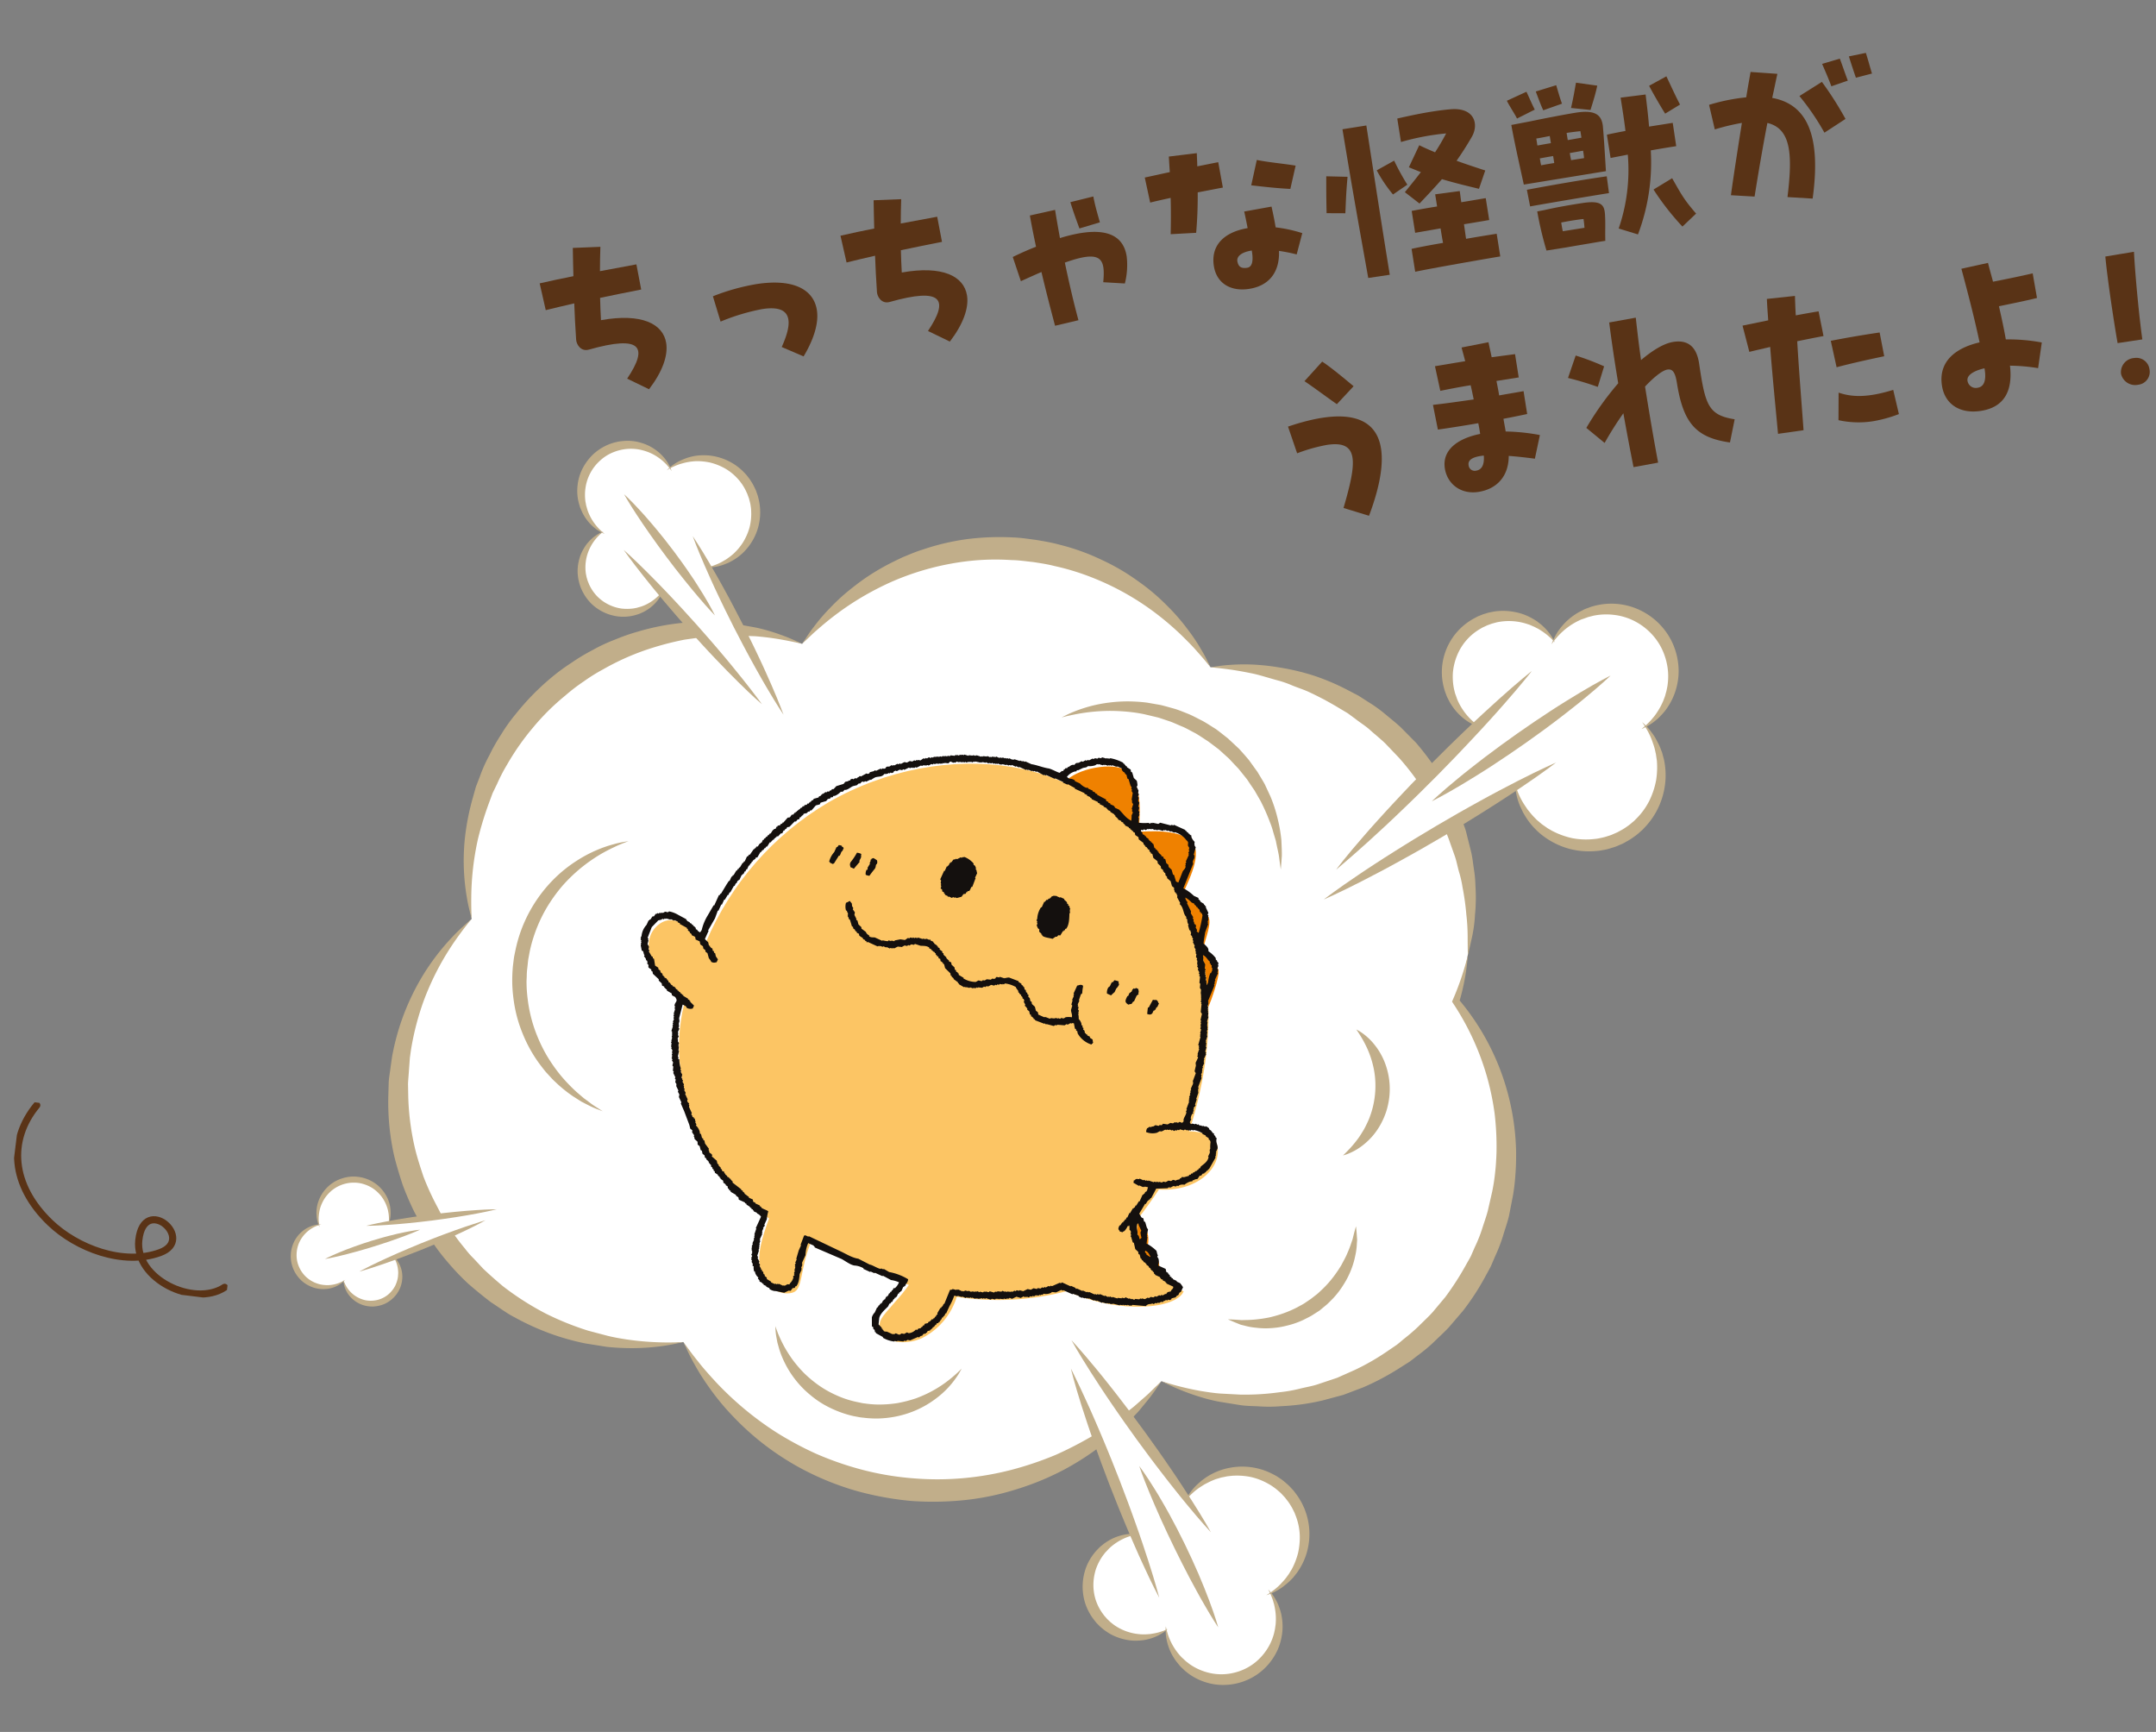 <svg xmlns="http://www.w3.org/2000/svg" xmlns:xlink="http://www.w3.org/1999/xlink" width="605.219" height="486.096" viewBox="0 0 605.219 486.096">
  <rect x="0" y="0" width="605.219" height="486.096" fill="#808080" stroke="none"/>
  <defs>
    <clipPath id="clip-path">
      <rect id="長方形_516" data-name="長方形 516" width="360.446" height="319.108" fill="none"/>
    </clipPath>
    <clipPath id="clip-path-2">
      <rect id="長方形_517" data-name="長方形 517" width="216.624" height="221.137" transform="translate(0 215.01) rotate(-83)" fill="none"/>
    </clipPath>
    <clipPath id="clip-path-3">
      <path id="パス_2368" data-name="パス 2368" d="M43.6,17.921l0,0A83.235,83.235,0,0,0,15.852,61.973l-.128.685C11.7,58.892,6.064,55.244,2.244,58.9c-2.868,2.741-3.464,7.529,1.073,13.161,2.146,2.663,6.019,5.526,9.274,7.615l-.078.446c-1.048,12.315,2.51,24.4,10.361,36.293a51.691,51.691,0,0,0,22.592,19.4c-1.136,5.905-1.854,10.619,0,14.925,2.1,4.907,7.256,6.045,9.991,4.5,2.457-1.392.827-6.492,2.6-14.45,3.124,1.058,6.427,2.082,9.981,3.066A171.486,171.486,0,0,0,87.152,148.1a44.076,44.076,0,0,1-2.879,5.021c-2.406,4.017-4.053,5.75-3.365,8,1.472,4.787,9.276,3.792,13.127.456a19.309,19.309,0,0,0,6.915-12.265,76.1,76.1,0,0,0,30.259-6.421c16.234,4.284,31.217-.05,32.4-5.044-5.385-1.879-16.662-8.149-15.574-18.487-.01-.03-.039-.049-.044-.078,1.43-2.636,2.872-5.473,4.2-8.4l.069-.2c10.509-1,16.149-8.337,14.495-14.12-.963-3.324-4.723-3.86-8.658-3.359l.04-.132c.062-.34.117-.676.162-1,6.954-47.466-15.608-80.488-50.138-90.026A54.725,54.725,0,0,0,100.158.459,62.63,62.63,0,0,0,92.515,0C76.148,0,58.208,6.075,43.6,17.921" fill="none"/>
    </clipPath>
    <linearGradient id="linear-gradient" x1="-0.325" y1="1.282" x2="-0.319" y2="1.282" gradientUnits="objectBoundingBox">
      <stop offset="0" stop-color="#f9b438"/>
      <stop offset="0.26" stop-color="#fbbc4c"/>
      <stop offset="0.523" stop-color="#fcc35e"/>
      <stop offset="0.722" stop-color="#fcc564"/>
      <stop offset="1" stop-color="#fcc564"/>
    </linearGradient>
    <clipPath id="clip-path-5">
      <rect id="長方形_550" data-name="長方形 550" width="63.833" height="48.615" transform="translate(0 0)" fill="none" stroke="#5a3316" stroke-linecap="round" stroke-width="2"/>
    </clipPath>
    <clipPath id="clip-path-6">
      <rect id="長方形_694" data-name="長方形 694" width="443.408" height="111.135" transform="translate(0 0)" fill="#593316"/>
    </clipPath>
  </defs>
  <g id="doit_pon7" transform="translate(2891.847 -8825.833)">
    <g id="グループ_1973" data-name="グループ 1973" transform="translate(-2772.646 8940.363) rotate(9)">
      <g id="グループ_1372" data-name="グループ 1372">
        <g id="グループ_1371" data-name="グループ 1371" clip-path="url(#clip-path)">
          <path id="パス_2326" data-name="パス 2326" d="M290.032,106.365a69.96,69.96,0,0,0-82.686-81.819A69.859,69.859,0,0,0,93.079,35.986a69.835,69.835,0,0,0-79.543,90.754A69.918,69.918,0,0,0,90.82,234.734a80.853,80.853,0,0,0,134.246-10.145,69.859,69.859,0,0,0,64.967-118.224" transform="translate(21.937 12.806)" fill="#fff"/>
          <path id="パス_2327" data-name="パス 2327" d="M16.025,0S14.547,2.346,12.46,6.618a75.7,75.7,0,0,0-6.193,18.45,76.809,76.809,0,0,0-1.312,12.78c-.032,1.08.018,2.412.027,3.328q.152,1.805.308,3.653c.121,1.22.181,2.5.326,3.711l.631,3.538a71.6,71.6,0,0,0,4.3,14.431c1.011,2.362,2.2,4.681,3.392,6.987A72.982,72.982,0,0,0,18.2,80.054l2.326,3.155c.778,1.048,1.719,1.961,2.567,2.949a55.13,55.13,0,0,0,5.5,5.48,24.8,24.8,0,0,0,2.958,2.456l3,2.351c2.085,1.422,4.2,2.766,6.314,4.028a78.942,78.942,0,0,0,13.034,5.68,80.506,80.506,0,0,0,12.518,2.88l5.73.581c1.85.143,3.563.168,5.215.157a80.889,80.889,0,0,0,8.522-.548,72.648,72.648,0,0,0,7.414-1.228l-1.839.723a55.937,55.937,0,0,1-5.33,1.75,61.938,61.938,0,0,1-8.594,1.739c-1.674.216-3.511.409-5.4.491l-6.037-.013a68.134,68.134,0,0,1-13.5-1.949,69.063,69.063,0,0,1-7.173-2.18c-2.448-.781-4.749-2.072-7.2-3.125-2.343-1.265-4.7-2.629-7.032-4.087a67.308,67.308,0,0,1-6.642-5.056,61.017,61.017,0,0,1-6.1-5.9c-.944-1.065-1.978-2.059-2.849-3.191l-2.59-3.421a79.316,79.316,0,0,1-4.565-7.245c-1.281-2.538-2.54-5.091-3.607-7.688A68.506,68.506,0,0,1,.7,52.858q-.262-2.019-.52-4.005C.067,47.563.1,46.336.062,45.094S.021,42.636,0,41.429c.062-1.5.1-2.551.216-3.818A66.045,66.045,0,0,1,2.726,24.2,64.272,64.272,0,0,1,11.368,5.983c1.354-2.005,2.57-3.484,3.383-4.474L16.025,0" transform="translate(19.449 139.546)" fill="#c1ae8a"/>
          <path id="パス_2328" data-name="パス 2328" d="M83.985,71.52s-.364-1.922-.9-5.288a55.562,55.562,0,0,0-1.31-5.922A70.573,70.573,0,0,0,79.518,52.9a30.4,30.4,0,0,0-1.642-4.093c-.655-1.377-1.138-2.871-1.913-4.288S74.407,41.66,73.6,40.178s-1.837-2.863-2.759-4.339A36.361,36.361,0,0,0,67.7,31.565a49.282,49.282,0,0,0-3.493-4.141,73.117,73.117,0,0,0-7.982-7.616l-4.407-3.36c-1.507-1.057-3.11-1.962-4.645-2.945-1.511-1.031-3.206-1.693-4.764-2.576L40.038,9.7l-2.444-.976a89.541,89.541,0,0,0-9.53-3.285c-1.556-.407-3.106-.641-4.59-.99a28.046,28.046,0,0,0-4.34-.777c-2.8-.3-5.43-.757-7.741-.82-2.325-.1-4.37-.127-6.059-.091C1.955,2.83,0,3,0,3A46.793,46.793,0,0,1,5.175,1.5,55.548,55.548,0,0,1,11.3.415,63.851,63.851,0,0,1,19.4.02a65,65,0,0,1,9.643.759A64.952,64.952,0,0,1,39.566,3.464l2.713.911,2.654,1.172a40.315,40.315,0,0,1,5.3,2.608c1.7,1.035,3.467,2,5.137,3.123l4.889,3.592a79.134,79.134,0,0,1,8.568,8.49,35.649,35.649,0,0,1,3.622,4.665,40.85,40.85,0,0,1,3.129,4.829c.9,1.662,1.945,3.2,2.649,4.883s1.407,3.3,2.082,4.888c.66,1.588,1.08,3.223,1.567,4.761A32.973,32.973,0,0,1,83.026,51.9a49.4,49.4,0,0,1,1.154,8.06,39.617,39.617,0,0,1,.167,6.2c-.194,3.4-.362,5.353-.362,5.353" transform="translate(229.285 34.355)" fill="#c1ae8a"/>
          <path id="パス_2329" data-name="パス 2329" d="M53.554,3.58,53.28,4.3a16.507,16.507,0,0,1-.856,2.017,25.11,25.11,0,0,1-4.533,6.516A27.4,27.4,0,0,1,38.5,19.312a29.264,29.264,0,0,1-6.28,1.823,30.939,30.939,0,0,1-3.356.347c-.59.013-1.075.08-1.756.048l-1.594-.046a30.449,30.449,0,0,1-6.708-1.252,26.409,26.409,0,0,1-5.98-2.642,27.008,27.008,0,0,1-4.88-3.616A26.694,26.694,0,0,1,4.376,9.931,25.476,25.476,0,0,1,2.05,6.064l-.775-1.7C1.087,3.823.912,3.323.754,2.874A16.918,16.918,0,0,1,.177.751L0,0,.384.672c.265.43.583,1.088,1.1,1.857.48.79,1.124,1.7,1.888,2.716A37.926,37.926,0,0,0,6.165,8.418a36.353,36.353,0,0,0,3.729,3.211,33.453,33.453,0,0,0,4.645,2.8,29.294,29.294,0,0,0,5.373,2.019,26.85,26.85,0,0,0,5.768.962l1.593.081c.382.037.958-.012,1.426-.012a27.176,27.176,0,0,0,2.938-.235,32.738,32.738,0,0,0,5.6-1.283A36.281,36.281,0,0,0,42.21,13.8a35.447,35.447,0,0,0,4.117-2.7,33.687,33.687,0,0,0,5.412-5.211c.6-.7,1.048-1.3,1.349-1.7l.466-.615" transform="translate(137.527 239.114)" fill="#c1ae8a"/>
          <path id="パス_2330" data-name="パス 2330" d="M26.668,0,25.7.573c-.627.373-1.575.906-2.676,1.68a46.6,46.6,0,0,0-3.875,2.9,46.969,46.969,0,0,0-4.461,4.33A45.574,45.574,0,0,0,10.3,15.286,44.693,44.693,0,0,0,6.722,22.5a41.316,41.316,0,0,0-2.188,8.267,37.081,37.081,0,0,0-.441,4.369l-.057,2.134L4.153,39.6a17.828,17.828,0,0,0,.19,2.217c.1.714.14,1.423.28,2.143a38.64,38.64,0,0,0,1,4.275A40.088,40.088,0,0,0,8.811,56.16a44.253,44.253,0,0,0,4.441,6.716,45.955,45.955,0,0,0,5.057,5.235,48.484,48.484,0,0,0,4.962,3.746L25.5,73.227l1.977,1.033c1.187.662,2.2,1.01,2.856,1.331l1.029.455s-.382-.083-1.1-.243a25.051,25.051,0,0,1-3.091-.79C26.517,74.8,25.79,74.556,25,74.3L22.515,73.22a37.587,37.587,0,0,1-5.647-3.264c-1.01-.655-1.946-1.491-2.984-2.28-.969-.864-1.955-1.788-2.917-2.785A38.845,38.845,0,0,1,5.685,57.93a37.775,37.775,0,0,1-3.833-8.57,42.438,42.438,0,0,1-1.178-4.7,45.483,45.483,0,0,1-.595-4.89L0,37.437c.006-.969.064-1.67.1-2.516a40.775,40.775,0,0,1,.56-4.812A39.794,39.794,0,0,1,7.8,13.574a38,38,0,0,1,5.243-5.744,36.953,36.953,0,0,1,5.2-3.937,34.59,34.59,0,0,1,4.41-2.353A25.321,25.321,0,0,1,25.609.374L26.668,0" transform="translate(48.897 111.073)" fill="#c1ae8a"/>
          <path id="パス_2331" data-name="パス 2331" d="M0,7.868l.809-.586c.527-.371,1.312-.945,2.367-1.558A39.061,39.061,0,0,1,12.52,1.658,40.3,40.3,0,0,1,19.269.285C20.519.143,21.678.037,23.109,0l3.814.059c1.339.108,2.741.292,4.144.447,1.39.2,2.745.545,4.134.852,1.373.352,2.718.849,4.09,1.276,1.347.493,2.656,1.106,3.99,1.658,1.286.654,2.531,1.389,3.788,2.078l3.549,2.4c1.1.891,2.2,1.779,3.236,2.695l2.888,2.916c.859,1.037,1.725,2.036,2.527,3.05q1.083,1.605,2.114,3.137a40.842,40.842,0,0,1,3.107,6.148,42.221,42.221,0,0,1,1.848,5.476c.347,1.687.653,3.143.822,4.353.225,2.447.308,3.822.308,3.822s-.428-1.338-1.1-3.64c-.38-1.139-.96-2.484-1.511-4.04q-.536-1.119-1.137-2.38a21.9,21.9,0,0,0-1.341-2.574,55.375,55.375,0,0,0-3.516-5.45l-2.213-2.742c-.844-.859-1.658-1.77-2.507-2.678l-2.8-2.543c-1.012-.78-2.042-1.556-3.055-2.37L45,9.806c-1.165-.609-2.315-1.258-3.494-1.843-1.209-.519-2.394-1.1-3.619-1.577-1.249-.4-2.47-.888-3.721-1.232-1.264-.279-2.514-.66-3.744-.916-1.237-.2-2.436-.429-3.667-.6l-3.8-.293C21.9,3.282,20.614,3.274,19.5,3.31a53.234,53.234,0,0,0-6.461.622A51.941,51.941,0,0,0,3.526,6.451C1.274,7.282,0,7.868,0,7.868" transform="translate(190.163 49.933)" fill="#c1ae8a"/>
          <path id="パス_2332" data-name="パス 2332" d="M31.424,0s.226.79.555,2.177c.08.348.168.732.265,1.15a3.359,3.359,0,0,1,.125.736c.018.23.037.469.058.714a17.883,17.883,0,0,1,.085,3.376,22.258,22.258,0,0,1-.527,4.093,23.229,23.229,0,0,1-1.414,4.385A24.317,24.317,0,0,1,28.226,21c-.5.68-.98,1.394-1.526,2.054l-1.712,1.936L23.055,26.7c-.662.546-1.376,1.021-2.054,1.527a23.965,23.965,0,0,1-4.369,2.346,23.036,23.036,0,0,1-4.384,1.414,21.8,21.8,0,0,1-4.063.523,18.48,18.48,0,0,1-3.423-.082l-.731-.057a3.678,3.678,0,0,1-.7-.126l-1.15-.266C.79,31.651,0,31.424,0,31.424s.813-.116,2.234-.252l1.175-.1A4.658,4.658,0,0,0,4.024,31l.69-.128A31.48,31.48,0,0,0,7.84,30.2a36.737,36.737,0,0,0,3.54-1.125,34.741,34.741,0,0,0,3.7-1.737,31.075,31.075,0,0,0,3.651-2.325c.574-.46,1.184-.885,1.742-1.374l1.633-1.527,1.529-1.63c.489-.559.915-1.169,1.374-1.743a30.072,30.072,0,0,0,2.328-3.649,34.4,34.4,0,0,0,1.738-3.7c.416-1.241.875-2.411,1.12-3.511A28.3,28.3,0,0,0,30.874,4.7q.067-.364.128-.705a3.416,3.416,0,0,0,.068-.584c.039-.428.072-.821.1-1.175C31.309.814,31.424,0,31.424,0" transform="translate(262.728 185.917)" fill="#c1ae8a"/>
          <path id="パス_2333" data-name="パス 2333" d="M0,0,.448.172A10.112,10.112,0,0,1,1.7.7,16.682,16.682,0,0,1,5.77,3.494,17.6,17.6,0,0,1,8.033,5.972a18.282,18.282,0,0,1,1.992,3.219,20.324,20.324,0,0,1,2.09,8,21.5,21.5,0,0,1-.211,4.221,20.781,20.781,0,0,1-1.033,3.949,18.812,18.812,0,0,1-3.649,6.108,16.585,16.585,0,0,1-3.757,3.191,10.32,10.32,0,0,1-1.2.66l-.429.216S2.257,35,2.912,34.065A31.432,31.432,0,0,0,5.3,30.137c.434-.822.8-1.759,1.2-2.717.353-.985.667-2.03.942-3.114a26.152,26.152,0,0,0,.541-3.389,25.15,25.15,0,0,0,.064-3.52A24.531,24.531,0,0,0,6.73,10.592,26.9,26.9,0,0,0,4,5.01,31.365,31.365,0,0,0,1.224,1.354C.466.492,0,0,0,0" transform="translate(285.594 131.329)" fill="#c1ae8a"/>
          <path id="パス_2334" data-name="パス 2334" d="M0,10.145l1.272,1.265c.821.83,2.049,2.05,3.655,3.489,1.557,1.481,3.6,3.148,5.935,5a91.212,91.212,0,0,0,8.231,5.667,90.693,90.693,0,0,0,10.385,5.435A92.983,92.983,0,0,0,41.74,35.3a88.553,88.553,0,0,0,13.61,2.417,81.466,81.466,0,0,0,14.343.116,81.726,81.726,0,0,0,13.955-2.261A83.41,83.41,0,0,0,96.721,31.1a94.149,94.149,0,0,0,11.5-6.057,102.793,102.793,0,0,0,9.445-6.948,97.158,97.158,0,0,0,7.294-6.831q1.522-1.653,2.845-3.087,1.247-1.5,2.283-2.753c1.418-1.643,2.351-3.073,3.082-3.988C133.87.5,134.246,0,134.246,0l-.781,1.615a48.356,48.356,0,0,1-2.33,4.527c-.557.949-1.177,2-1.851,3.146-.724,1.114-1.572,2.274-2.448,3.541a70.747,70.747,0,0,1-6.669,7.945,77.2,77.2,0,0,1-9.242,8.193A76.582,76.582,0,0,1,99.1,36.192a74.155,74.155,0,0,1-13.881,5.34,86.167,86.167,0,0,1-15.254,2.677,88.156,88.156,0,0,1-15.276-.367,79.434,79.434,0,0,1-14.533-3.16,75.913,75.913,0,0,1-23.135-12.1,68.255,68.255,0,0,1-7.779-6.858,64.441,64.441,0,0,1-5.258-5.973A49.514,49.514,0,0,1,1.006,11.63C.351,10.662,0,10.145,0,10.145" transform="translate(112.758 237.395)" fill="#c1ae8a"/>
          <path id="パス_2335" data-name="パス 2335" d="M0,131.519a83.117,83.117,0,0,0,11.323,1c1.861.005,3.811,0,5.577-.155l5.684-.593a71.5,71.5,0,0,0,10.809-2.411,40.175,40.175,0,0,0,5.232-1.8c1.692-.732,3.459-1.274,5.08-2.152l4.884-2.543L53.2,119.87a65.971,65.971,0,0,0,8.486-6.908l1.99-1.874c.626-.662,1.2-1.368,1.81-2.048A51.726,51.726,0,0,0,69,104.869c1.056-1.481,2.211-2.893,3.191-4.421L75,95.769a80.41,80.41,0,0,0,4.38-9.962c.308-.853.66-1.693.934-2.559L81,80.614A40.307,40.307,0,0,0,82.218,75.3c.258-1.8.628-3.585.8-5.4l.369-5.453a52.514,52.514,0,0,0-.031-5.521c-.069-1.771-.259-3.584-.478-5.405a79.027,79.027,0,0,0-2.227-10.75,73.666,73.666,0,0,0-3.929-10.314A74.037,74.037,0,0,0,64.3,13.985l-.39-.43.114-.441A78.456,78.456,0,0,0,66.266,0a63.377,63.377,0,0,1-.358,13.476l-.275-.871A67.952,67.952,0,0,1,80.4,30.561,68.731,68.731,0,0,1,88.33,52.707c.308,1.949.588,3.911.742,5.941a57.262,57.262,0,0,1,.249,5.883l-.207,5.949c-.17,1.976-.54,3.933-.8,5.9A45.512,45.512,0,0,1,87.055,82.2l-.73,2.893c-.288.951-.656,1.877-.981,2.816a69.644,69.644,0,0,1-4.832,10.893l-3.125,5.079c-1.093,1.657-2.366,3.192-3.543,4.79a45.018,45.018,0,0,1-3.919,4.478c-.686.717-1.347,1.457-2.054,2.15l-2.235,1.964a71.842,71.842,0,0,1-9.463,7.142l-5.145,2.936-5.4,2.411a62.643,62.643,0,0,1-11.25,3.43,40.724,40.724,0,0,1-5.8,1c-1.954.177-3.938.532-5.842.516l-5.716-.018a46.162,46.162,0,0,1-5.825-.523A64.582,64.582,0,0,1,0,131.519" transform="translate(247.003 105.876)" fill="#c1ae8a"/>
          <path id="パス_2336" data-name="パス 2336" d="M114.268,27.654l-1.142-1.01c-.731-.668-1.846-1.626-3.264-2.775-1.387-1.175-3.19-2.5-5.251-3.956a80.128,80.128,0,0,0-7.184-4.447A74.846,74.846,0,0,0,77.982,8.078,69.054,69.054,0,0,0,66.454,6.423c-1.938-.188-4.057-.164-5.9-.161-2.077.107-4.269.122-6.15.41A67.679,67.679,0,0,0,42.667,8.784a75.093,75.093,0,0,0-20.586,9.17,82.547,82.547,0,0,0-7.959,5.886A79.336,79.336,0,0,0,7.95,29.609c-1.756,1.824-3.213,3.5-4.375,4.917-1.2,1.391-2.021,2.586-2.646,3.359C.322,38.674,0,39.1,0,39.1s.22-.482.629-1.386A42.808,42.808,0,0,1,2.52,33.818a53.3,53.3,0,0,1,3.539-5.755,55.931,55.931,0,0,1,5.531-6.871,60.9,60.9,0,0,1,7.73-7.12c1.467-1.163,3.071-2.234,4.686-3.371C25.7,9.689,27.39,8.573,29.243,7.685A66.075,66.075,0,0,1,40.967,2.862,72.393,72.393,0,0,1,53.9.315C56.195.037,58.223.072,60.336,0c2.344.024,4.418.049,6.6.286A62.052,62.052,0,0,1,79.39,2.654a60.194,60.194,0,0,1,10.993,4.3,58.285,58.285,0,0,1,9,5.435,56.916,56.916,0,0,1,6.773,5.651,52.144,52.144,0,0,1,4.609,4.949,40.911,40.911,0,0,1,2.622,3.43l.885,1.24" transform="translate(115.016 9.698)" fill="#c1ae8a"/>
          <path id="パス_2337" data-name="パス 2337" d="M85.015,2.623s-2.289-.229-6.254-.289c-1.954-.032-4.439.023-7.042.22l-4.4.541-2.382.27c-.8.125-1.574.326-2.383.491-1.61.373-3.282.644-4.99,1.124L52.291,6.592a83.146,83.146,0,0,0-10.8,4.83,70.157,70.157,0,0,0-10.482,6.955,49.587,49.587,0,0,0-4.881,4.23,51.333,51.333,0,0,0-4.483,4.713A65.025,65.025,0,0,0,14,37.768,70.236,70.236,0,0,0,8.5,49.076,47.526,47.526,0,0,0,6.6,54.8q-.434,1.422-.856,2.812-.281,1.424-.556,2.812a92.045,92.045,0,0,0-1.49,10.594,78.372,78.372,0,0,0,.681,16.193c.573,3.924,1.1,6.163,1.1,6.163s-.23-.524-.663-1.507c-.414-.99-1.044-2.444-1.67-4.361A60.949,60.949,0,0,1,.03,71.007a68.539,68.539,0,0,1,.451-11.34Q.654,58.156.834,56.6q.328-1.524.662-3.087a40.871,40.871,0,0,1,1.7-6.3,53.015,53.015,0,0,1,2.378-6.331,46.877,46.877,0,0,1,3.1-6.212,70.393,70.393,0,0,1,8.18-11.56,56.924,56.924,0,0,1,4.988-5.076A55.493,55.493,0,0,1,27.243,13.5,45.928,45.928,0,0,1,33,9.623a55.151,55.151,0,0,1,5.956-3.2A67.857,67.857,0,0,1,50.923,2.047L56.682.822c1.882-.3,3.759-.4,5.513-.6A28.969,28.969,0,0,1,67.168.032l4.428.1a54.48,54.48,0,0,1,7.3.951,51.648,51.648,0,0,1,6.122,1.545" transform="translate(30.001 46.171)" fill="#c1ae8a"/>
          <path id="パス_2338" data-name="パス 2338" d="M.192,24.285a8.829,8.829,0,0,0,14.9,4.412,8.034,8.034,0,1,0,12.921-8.82c7.567-4.51,23.469-14,23.734-14.271L54.4,2.071,25.09,10.6A10.105,10.105,0,1,0,5.75,14.191,8.83,8.83,0,0,0,.192,24.285" transform="translate(0.78 216.858)" fill="#fff"/>
          <path id="パス_2339" data-name="パス 2339" d="M12.713,0,13,.182a6.538,6.538,0,0,1,.76.591,7.531,7.531,0,0,1,1.978,2.871c.066.172.132.349.19.533.028.1.054.161.089.306l.063.272c.042.185.09.362.121.565s.046.433.072.654a8.429,8.429,0,0,1-.234,2.712,8.626,8.626,0,0,1-1.225,2.66,9.039,9.039,0,0,1-2.136,2.164A8.9,8.9,0,0,1,9.9,14.756l-.365.092-.09.023-.125.021-.168.026c-.234.024-.421.069-.692.076a9.584,9.584,0,0,1-1.481-.017,8.166,8.166,0,0,1-4.617-2.048,8.664,8.664,0,0,1-.742-.75c-.2-.271-.408-.506-.56-.762a6.967,6.967,0,0,1-.695-1.345,5.252,5.252,0,0,1-.286-.917C.026,8.942,0,8.827,0,8.827l.164.293a7.814,7.814,0,0,0,.5.791,8.916,8.916,0,0,0,.908,1.094,8.211,8.211,0,0,0,5.512,2.462,8.394,8.394,0,0,0,1.164-.062,6.125,6.125,0,0,0,.64-.112l.168-.03c.009,0,.094-.015.044-.009l.073-.021.3-.082A7.329,7.329,0,0,0,11.693,12.1a7.286,7.286,0,0,0,1.766-1.717,8.163,8.163,0,0,0,1.128-2.126,8.7,8.7,0,0,0,.4-2.238l0-.522c-.006-.181-.037-.379-.048-.564l-.024-.279c0-.035-.022-.155-.031-.229-.024-.167-.059-.331-.1-.491A8.545,8.545,0,0,0,13.5,1a8.12,8.12,0,0,0-.789-1" transform="translate(15.756 236.448)" fill="#c1ae8a"/>
          <path id="パス_2340" data-name="パス 2340" d="M16.267,14.311l-.215.3a7.636,7.636,0,0,1-.685.811,8.352,8.352,0,0,1-3.247,2.05c-.2.072-.366.123-.62.19l-.6.137a8.624,8.624,0,0,1-1.374.161,8.83,8.83,0,0,1-2.954-.384,8.873,8.873,0,0,1-2.868-1.448,9.775,9.775,0,0,1-2.266-2.446A9.545,9.545,0,0,1,.188,10.595,9.292,9.292,0,0,1,.1,7.382,8.9,8.9,0,0,1,2.552,2.409,8.171,8.171,0,0,1,4.28,1.052a5.454,5.454,0,0,1,.8-.423,5.61,5.61,0,0,1,.71-.283A5.884,5.884,0,0,1,6.815.073L7.179,0,6.845.162a8.362,8.362,0,0,0-.908.495,5.074,5.074,0,0,0-.606.4,6.692,6.692,0,0,0-.668.524A9.5,9.5,0,0,0,3.3,3.052,9.432,9.432,0,0,0,2.174,5.08,8.533,8.533,0,0,0,1.6,7.557a8.91,8.91,0,0,0,.208,2.677A7.957,7.957,0,0,0,2.89,12.764a8.351,8.351,0,0,0,4.166,3.383,8.9,8.9,0,0,0,2.486.537,8.689,8.689,0,0,0,1.183-.013l.61-.055c.136-.018.357-.051.523-.087a9.387,9.387,0,0,0,3.292-1.365,9.119,9.119,0,0,0,1.118-.853" transform="translate(0.001 230.826)" fill="#c1ae8a"/>
          <path id="パス_2341" data-name="パス 2341" d="M1.637,15.7l-.231-.356a8.436,8.436,0,0,1-.57-1.067c-.107-.24-.216-.51-.32-.811a8.717,8.717,0,0,1-.267-.992A9.827,9.827,0,0,1,0,9.981,10.4,10.4,0,0,1,.55,7.036a10.591,10.591,0,0,1,1.6-2.971,10.14,10.14,0,0,1,2.7-2.443A11.146,11.146,0,0,1,8.386.195l.87-.131c.3-.037.651-.044.974-.063a10.121,10.121,0,0,1,1.892.126A10.462,10.462,0,0,1,15.566,1.3a10.531,10.531,0,0,1,2.642,2.1,9.8,9.8,0,0,1,1.665,2.488,9.289,9.289,0,0,1,.757,2.382,8.161,8.161,0,0,1,.173,1.891,8.309,8.309,0,0,1-.1,1.2c-.046.274-.072.419-.072.419a10.1,10.1,0,0,0-.164-1.6,9.478,9.478,0,0,0-.469-1.75,6.593,6.593,0,0,0-.419-1.016A10.01,10.01,0,0,0,19,6.365,10.471,10.471,0,0,0,17.3,4.307a10.809,10.809,0,0,0-2.428-1.662,10.117,10.117,0,0,0-2.984-.876,8.419,8.419,0,0,0-1.584-.08c-.259.023-.5.021-.777.058l-.867.144A9.807,9.807,0,0,0,3.322,5.02,10.921,10.921,0,0,0,1.739,7.5a11.345,11.345,0,0,0-.76,2.568,11.038,11.038,0,0,0-.085,2.3,10.016,10.016,0,0,0,.262,1.794,10.136,10.136,0,0,0,.48,1.534" transform="translate(5.22 216.027)" fill="#c1ae8a"/>
          <path id="パス_2342" data-name="パス 2342" d="M0,19.781s1.9-1.475,4.87-3.5C6.349,15.265,8.1,14.112,9.985,12.9c.948-.6,1.915-1.234,2.921-1.843l3.041-1.865,3.069-1.816c1.008-.608,2.026-1.161,3-1.721C23.959,4.55,25.8,3.548,27.386,2.713S30.31,1.2,31.25.732C31.722.5,32.092.321,32.343.2l.385-.2s-.459.394-1.3,1.022S29.379,2.538,27.9,3.556s-3.218,2.188-5.1,3.4c-.948.6-1.914,1.24-2.921,1.847s-2.022,1.241-3.041,1.868L13.76,12.479c-1.01.6-2.027,1.159-3,1.719-1.953,1.1-3.792,2.1-5.386,2.927C2.2,18.8,0,19.781,0,19.781" transform="translate(19.795 222.466)" fill="#c1ae8a"/>
          <path id="パス_2343" data-name="パス 2343" d="M0,12.32s1.417-1.066,3.662-2.439c1.118-.7,2.443-1.468,3.882-2.261.723-.387,1.461-.811,2.23-1.2L12.1,5.238l2.36-1.123c.775-.378,1.559-.7,2.31-1.037,1.5-.659,2.929-1.231,4.164-1.688C23.4.457,25.111,0,25.111,0s-.367.248-1.02.658-1.594.978-2.736,1.626-2.479,1.394-3.928,2.159c-.728.373-1.467.787-2.239,1.164L12.861,6.779,10.511,7.908c-.771.379-1.548.714-2.29,1.061-1.49.681-2.9,1.288-4.113,1.787C1.681,11.764,0,12.32,0,12.32" transform="translate(9.712 227.947)" fill="#c1ae8a"/>
          <path id="パス_2344" data-name="パス 2344" d="M35.5,0s-2.139.921-5.409,2.086c-1.634.59-3.549,1.243-5.612,1.906-1.034.325-2.1.683-3.187,1l-3.3.993-3.318.935c-1.093.317-2.181.582-3.228.863-2.1.547-4.064,1.024-5.759,1.4C2.3,9.962,0,10.33,0,10.33s2.139-.924,5.409-2.087C7.043,7.652,8.958,7,11.021,6.335c1.034-.324,2.1-.685,3.187-1l3.3-.992,3.319-.934c1.093-.315,2.181-.581,3.227-.862,2.1-.547,4.064-1.024,5.76-1.4C33.2.37,35.5,0,35.5,0" transform="translate(19.675 218.93)" fill="#c1ae8a"/>
          <path id="パス_2345" data-name="パス 2345" d="M6.389,2A13.433,13.433,0,0,0,7.722,25.6,12.222,12.222,0,1,0,26.991,39.567c10.346,8.522,32.1,26.417,32.629,26.658l6.427,1.983L38.778,30.622A15.373,15.373,0,1,0,23.7,4.773,13.433,13.433,0,0,0,6.389,2" transform="translate(46.933 1.048)" fill="#fff"/>
          <path id="パス_2346" data-name="パス 2346" d="M24.749,13.673s-.039.173-.113.5a10.406,10.406,0,0,1-.459,1.39,11.446,11.446,0,0,1-3.094,4.308c-.213.184-.434.369-.668.545-.134.1-.2.161-.392.284l-.357.233c-.243.157-.473.312-.749.462l-.9.437a12.7,12.7,0,0,1-4,1.058,13.057,13.057,0,0,1-8.636-2.333,13.108,13.108,0,0,1-3.215-3.331l-.315-.477-.08-.119L1.71,16.52l-.031-.057-.121-.229c-.155-.324-.316-.569-.465-.954C.948,14.92.786,14.558.667,14.2s-.208-.7-.311-1.049a12.314,12.314,0,0,1-.3-4.121A11.334,11.334,0,0,1,.916,5.489a12.842,12.842,0,0,1,.692-1.448c.286-.424.516-.844.805-1.192A10.454,10.454,0,0,1,3.979,1.161c.243-.206.457-.388.649-.537L5.144.279,5.574,0S5.46.136,5.245.392l-.4.459c-.141.191-.3.412-.483.659a13.6,13.6,0,0,0-1.1,1.864,12.616,12.616,0,0,0-.921,2.583,12.335,12.335,0,0,0,.227,6.573l.316.848c.112.275.249.522.367.787.1.249.331.574.492.859l.128.224.032.057.017.028c-.01-.018.035.06-.022-.037l.009.012.068.1.272.379A11.688,11.688,0,0,0,6.9,18.429a11.734,11.734,0,0,0,3.367,1.642,12.1,12.1,0,0,0,3.621.527,13.209,13.209,0,0,0,3.41-.57l.751-.262c.256-.1.523-.249.782-.36l.388-.176c.049-.018.209-.112.311-.163.227-.122.442-.254.654-.387a13.025,13.025,0,0,0,3.543-3.367c.355-.5.606-.908.775-1.193l.25-.447" transform="translate(49.423 26.338)" fill="#c1ae8a"/>
          <path id="パス_2347" data-name="パス 2347" d="M9.675,27l-.545-.15a11.743,11.743,0,0,1-1.513-.565,12.731,12.731,0,0,1-4.6-3.6c-.206-.253-.364-.461-.591-.79q-.247-.385-.5-.785a5.727,5.727,0,0,1-.486-.893c-.146-.324-.334-.654-.45-.992A13.41,13.41,0,0,1,.017,14.8a13.538,13.538,0,0,1,.6-4.852,14.888,14.888,0,0,1,2.339-4.5A14.505,14.505,0,0,1,6.736,2.065,14.162,14.162,0,0,1,11.29.284,12.9,12.9,0,0,1,15.821.132a13.237,13.237,0,0,1,3.854,1.112,12.459,12.459,0,0,1,2.831,1.777,8.325,8.325,0,0,1,1.016.933,8.38,8.38,0,0,1,.769.871,8.711,8.711,0,0,1,.917,1.327l.293.482-.4-.394c-.131-.127-.292-.285-.482-.469l-.694-.579a7.938,7.938,0,0,0-.89-.66,10.591,10.591,0,0,0-1.094-.686,14.4,14.4,0,0,0-2.8-1.2,14.408,14.408,0,0,0-3.484-.57,12.938,12.938,0,0,0-3.842.45A13.5,13.5,0,0,0,8.085,4.2a12.055,12.055,0,0,0-3.067,2.85,12.306,12.306,0,0,0-2,3.676,12.621,12.621,0,0,0-.7,4.026,13.557,13.557,0,0,0,.507,3.836c.072.306.2.564.286.847a6.246,6.246,0,0,0,.34.841c.134.286.263.569.392.845.1.186.258.484.4.7a14.189,14.189,0,0,0,1.85,2.421,15.214,15.214,0,0,0,1.8,1.593c.543.4.992.691,1.305.88L9.675,27" transform="translate(45.786 -0.001)" fill="#c1ae8a"/>
          <path id="パス_2348" data-name="パス 2348" d="M0,6.005.392,5.49A12.722,12.722,0,0,1,1.626,4.127c.289-.276.619-.57,1-.875a6.312,6.312,0,0,1,.622-.461l.663-.43A14.9,14.9,0,0,1,7.344.728,15.888,15.888,0,0,1,11.842,0,16.143,16.143,0,0,1,16.92.772a15.48,15.48,0,0,1,4.886,2.606,9.569,9.569,0,0,1,1.082.935,10.293,10.293,0,0,1,1,1.031,13,13,0,0,1,.918,1.119l.416.592.207.3.1.148.051.075.075.13L26.3,8.886c.207.412.4.911.59,1.362a12.259,12.259,0,0,1,.459,1.382,9.991,9.991,0,0,1,.334,1.39,15.646,15.646,0,0,1-1.568,10.4,14.911,14.911,0,0,1-2.71,3.662,14.166,14.166,0,0,1-1.52,1.315l-.749.546-.751.446a12.477,12.477,0,0,1-2.619,1.22,12.794,12.794,0,0,1-1.779.47l-.637.11a15.313,15.313,0,0,0,2.2-1.057,14.363,14.363,0,0,0,2.265-1.567c.2-.166.414-.339.629-.516l.61-.606a15.248,15.248,0,0,0,1.229-1.363,15.972,15.972,0,0,0,2.069-3.506,16.54,16.54,0,0,0,1.132-4.331,15.422,15.422,0,0,0-.277-4.723,7.691,7.691,0,0,0-.3-1.172,9.615,9.615,0,0,0-.4-1.137c-.167-.361-.285-.7-.482-1.083l-.653-1.169L22.724,8a10.9,10.9,0,0,0-.76-.957,7.9,7.9,0,0,0-.835-.886,7.474,7.474,0,0,0-.9-.809,14.6,14.6,0,0,0-4.073-2.407,16.533,16.533,0,0,0-4.366-.992,17.1,17.1,0,0,0-4.067.23,16.779,16.779,0,0,0-3.335,1.06c-.248.112-.488.222-.721.326-.2.083-.426.217-.624.319-.4.22-.769.441-1.092.651A15.369,15.369,0,0,0,0,6.005" transform="translate(69.835 0.627)" fill="#c1ae8a"/>
          <path id="パス_2349" data-name="パス 2349" d="M0,0S3.091,1.965,7.509,5.178c1.107.8,2.307,1.667,3.552,2.613s2.577,1.919,3.917,2.974S17.731,12.874,19.119,14l4.233,3.4,4.177,3.463c1.387,1.13,2.7,2.3,4,3.4s2.532,2.2,3.7,3.237,2.27,2.026,3.277,2.948c2.022,1.836,3.671,3.409,4.821,4.516.582.543,1.021,1,1.328,1.291l.482.45-.565-.334c-.367-.23-.9-.556-1.568-1-1.335-.88-3.225-2.159-5.441-3.757s-4.785-3.485-7.488-5.566c-1.342-1.051-2.757-2.1-4.145-3.233l-4.234-3.4c-1.4-1.163-2.8-2.324-4.176-3.467s-2.7-2.307-4-3.412S11,10.334,9.831,9.3,7.569,7.26,6.564,6.334C2.537,2.642,0,0,0,0" transform="translate(61.41 30.567)" fill="#c1ae8a"/>
          <path id="パス_2350" data-name="パス 2350" d="M0,0S.566.367,1.517,1.053s2.3,1.681,3.857,2.938c.784.624,1.631,1.3,2.5,2.048s1.8,1.513,2.732,2.349,1.906,1.679,2.863,2.576,1.929,1.806,2.889,2.73,1.908,1.86,2.823,2.8c.931.924,1.8,1.877,2.667,2.78s1.672,1.8,2.435,2.658,1.479,1.67,2.122,2.438c2.6,3.051,4.137,5.264,4.137,5.264s-.547-.394-1.466-1.123-2.22-1.779-3.734-3.083c-.759-.65-1.588-1.349-2.435-2.113s-1.765-1.552-2.674-2.4-1.878-1.7-2.823-2.6S15.5,16.487,14.542,15.57l-2.826-2.78c-.931-.917-1.818-1.852-2.694-2.74s-1.7-1.77-2.483-2.6S5.023,5.822,4.352,5.079C3,3.6,1.919,2.331,1.165,1.432S0,0,0,0" transform="translate(59.067 15.11)" fill="#c1ae8a"/>
          <path id="パス_2351" data-name="パス 2351" d="M33.032,45.531s-2.419-2.59-5.766-6.676c-.839-1.019-1.75-2.123-2.681-3.314s-1.94-2.427-2.934-3.742-2.054-2.65-3.074-4.048-2.073-2.805-3.118-4.218c-1.02-1.432-2.041-2.863-3.046-4.272s-1.952-2.825-2.893-4.179-1.815-2.687-2.649-3.949S5.261,8.671,4.554,7.554C1.708,3.1,0,0,0,0S2.421,2.587,5.769,6.673C6.61,7.692,7.518,8.8,8.451,9.987s1.938,2.428,2.933,3.743,2.057,2.647,3.074,4.048,2.072,2.807,3.116,4.22l3.043,4.274c1.012,1.4,1.952,2.825,2.893,4.179s1.812,2.69,2.647,3.95,1.61,2.462,2.319,3.577c2.845,4.451,4.556,7.553,4.556,7.553" transform="translate(79.947 23.725)" fill="#c1ae8a"/>
          <path id="パス_2352" data-name="パス 2352" d="M66.347,82.131a15.914,15.914,0,0,1-27.359-5.956A14.48,14.48,0,1,1,26.232,51.028C18.19,37.336,1.308,8.549,1.123,7.887L0,0,38.893,38.9A18.214,18.214,0,1,1,66.326,61.361a15.914,15.914,0,0,1,.021,20.77" transform="translate(220.254 229.987)" fill="#fff"/>
          <path id="パス_2353" data-name="パス 2353" d="M13.242,0l-.569.211c-.365.144-.9.361-1.541.682a15.421,15.421,0,0,0-4.6,3.518c-.2.222-.39.45-.575.694l-.14.182-.071.092-.035.045c-.032.039.032-.039.023-.026l-.009.013-.017.026-.279.42c-.177.283-.4.568-.566.849l-.446.829a15.118,15.118,0,0,0-1.295,3.887,14.6,14.6,0,0,0-.068,4.333A13.9,13.9,0,0,0,4.352,20a13.776,13.776,0,0,0,2.606,3.589l.392.389.1.1.013.013-.04-.032.03.023.059.049.239.193.469.389a3.407,3.407,0,0,0,.45.339c.289.188.552.392.854.573s.623.353.93.529a14.46,14.46,0,0,0,7.644,1.5c.595-.012,1.143-.159,1.688-.22.523-.135,1.046-.211,1.505-.376s.909-.288,1.3-.462a9.907,9.907,0,0,0,1.084-.479l.862-.442.61-.378.52-.315-.406.451-.5.541c-.212.2-.464.414-.75.659a12.589,12.589,0,0,1-2.267,1.518c-.46.272-.994.464-1.544.719a15,15,0,0,1-1.823.54,13.429,13.429,0,0,1-4.307.349A14.953,14.953,0,0,1,9.3,28.645l-1.173-.56c-.392-.206-.785-.465-1.179-.7a5.176,5.176,0,0,1-.537-.364l-.489-.362-.244-.185-.062-.046L5.587,26.4,5.5,26.331l-.125-.114-.5-.459a15.49,15.49,0,0,1-3.3-4.38A15.558,15.558,0,0,1,.451,10.838,15.388,15.388,0,0,1,2.443,6.353q.345-.491.68-.97c.226-.294.451-.534.681-.79L4.14,4.22l.074-.085.048-.046L4.357,4l.189-.182c.249-.241.509-.465.762-.68A13.435,13.435,0,0,1,8.347,1.209,13,13,0,0,1,12.636.037L13.242,0" transform="translate(233.996 280.838)" fill="#c1ae8a"/>
          <path id="パス_2354" data-name="パス 2354" d="M0,14.721l.243.624c.162.4.419.981.782,1.692a17.754,17.754,0,0,0,1.527,2.4A16.9,16.9,0,0,0,5.041,22.05c.126.105.249.216.384.316l.2.154.1.077.05.04.013.009c-.071-.058-.012-.01-.024-.021l.028.019.916.615c.154.1.315.221.466.307l.455.248c.313.159.593.352.938.493a15.673,15.673,0,0,0,4.393,1.3,14.906,14.906,0,0,0,4.839-.068,15.273,15.273,0,0,0,4.676-1.654,14.836,14.836,0,0,0,3.9-3.061,15.772,15.772,0,0,0,2.647-4.048,14.956,14.956,0,0,0,1.251-4.407,8.937,8.937,0,0,0,.091-1.088,8.693,8.693,0,0,0,.024-1.064c-.012-.349,0-.7-.027-1.035s-.072-.671-.107-1a16.919,16.919,0,0,0-.881-3.5l-.283-.741c-.1-.234-.218-.45-.316-.668a9.321,9.321,0,0,0-.606-1.165c-.205-.343-.389-.651-.549-.918-.182-.254-.337-.471-.461-.647L26.775,0l.514.429.617.528c.235.218.478.493.762.8a9.784,9.784,0,0,1,.875,1.062,9.87,9.87,0,0,1,.9,1.363A15.044,15.044,0,0,1,31.3,5.846a7.84,7.84,0,0,1,.365.953,9.881,9.881,0,0,1,.328,1.021,15.672,15.672,0,0,1,.584,4.716,15.6,15.6,0,0,1-1.012,5.277,16.893,16.893,0,0,1-2.938,5A16.593,16.593,0,0,1,23.963,26.6a16.989,16.989,0,0,1-5.7,1.9,16.072,16.072,0,0,1-5.789-.2,16.173,16.173,0,0,1-5-1.967c-.374-.2-.726-.479-1.076-.712l-.519-.361c-.167-.119-.29-.249-.435-.373l-.825-.735-.026-.022-.049-.042-.013-.013-.05-.051-.1-.1-.2-.2c-.134-.131-.254-.271-.378-.407a14.743,14.743,0,0,1-2.252-3.256,14.351,14.351,0,0,1-1.1-2.8,14.155,14.155,0,0,1-.384-1.874L0,14.721" transform="translate(258.975 290.431)" fill="#c1ae8a"/>
          <path id="パス_2355" data-name="パス 2355" d="M26.609,34.824l.575-.5c.373-.328.894-.834,1.513-1.5.308-.338.635-.723.967-1.156.157-.212.355-.457.488-.671.166-.252.339-.513.518-.782a12.932,12.932,0,0,0,.983-1.725c.08-.15.158-.3.239-.457s.139-.33.208-.5l.43-1.024a20.329,20.329,0,0,0,1.026-4.716,19.6,19.6,0,0,0-.347-5.294,17.017,17.017,0,0,0-2.063-5.21c-.122-.206-.233-.417-.362-.619l-.421-.583a10.627,10.627,0,0,0-.881-1.141,12.8,12.8,0,0,0-.974-1.071L27.5,6.926,26.253,5.95c-.41-.3-.789-.5-1.181-.759a13,13,0,0,0-1.252-.674,9.394,9.394,0,0,0-1.313-.579,17.94,17.94,0,0,0-5.472-1.211,19.555,19.555,0,0,0-5.278.518l-1.216.337c-.388.148-.767.3-1.148.434A8.422,8.422,0,0,0,8.3,4.492c-.347.179-.714.313-1.03.519A17.912,17.912,0,0,0,5.448,6.2l-.823.6L3.9,7.436A17.153,17.153,0,0,0,1.647,9.793,21.049,21.049,0,0,0,.4,11.527l-.4.647s.072-.256.244-.727a15.462,15.462,0,0,1,.888-1.991A14.576,14.576,0,0,1,3.046,6.619c.213-.256.428-.528.662-.8.252-.252.513-.51.778-.775A16.789,16.789,0,0,1,6.307,3.517,17.641,17.641,0,0,1,11.1,1.029a18.58,18.58,0,0,1,12.466.1,11.594,11.594,0,0,1,1.568.644,12.971,12.971,0,0,1,1.531.8c.492.313,1.038.628,1.482.951l1.255.967.139.11.078.074.155.148.311.3.619.6a15.628,15.628,0,0,1,1.142,1.278,11,11,0,0,1,1.019,1.369l.477.7c.148.241.275.495.412.74A18.548,18.548,0,0,1,35.885,16a19.1,19.1,0,0,1-.044,6.086,18.716,18.716,0,0,1-1.689,5.125q-.306.545-.6,1.065l-.29.51c-.108.164-.229.32-.34.477A14.641,14.641,0,0,1,31.6,30.933l-.629.695a7.764,7.764,0,0,1-.654.641c-.425.384-.832.715-1.207,1a15.743,15.743,0,0,1-1.824,1.2c-.438.245-.678.357-.678.357" transform="translate(258.871 257.305)" fill="#c1ae8a"/>
          <path id="パス_2356" data-name="パス 2356" d="M34.532,59.653s-.659-.863-1.756-2.4-2.649-3.755-4.432-6.455c-.9-1.347-1.868-2.807-2.857-4.374s-2.06-3.2-3.109-4.927S20.21,38,19.127,36.18s-2.176-3.68-3.273-5.534c-1.067-1.872-2.136-3.742-3.188-5.583s-2.028-3.688-3-5.457-1.879-3.5-2.739-5.143-1.656-3.2-2.379-4.653c-1.455-2.892-2.6-5.34-3.381-7.066C.768,1.882.482,1.2.281.726.1.253,0,0,0,0L.439.645,1.7,2.442C2.78,3.994,4.313,6.216,6.084,8.924c.893,1.35,1.856,2.813,2.84,4.383s2.051,3.2,3.1,4.934,2.167,3.489,3.243,5.315,2.173,3.68,3.268,5.535l3.188,5.581c1.051,1.842,2.032,3.685,3.01,5.452s1.883,3.5,2.75,5.137,1.665,3.2,2.394,4.642c1.469,2.883,2.632,5.322,3.432,7.037s1.227,2.713,1.227,2.713" transform="translate(221.376 237.874)" fill="#c1ae8a"/>
          <path id="パス_2357" data-name="パス 2357" d="M28.975,41.256s-.547-.582-1.458-1.63-2.2-2.556-3.674-4.407c-.742-.924-1.549-1.922-2.367-3s-1.711-2.2-2.586-3.386c-1.77-2.364-3.612-4.916-5.422-7.49L10.8,17.476c-.875-1.279-1.715-2.551-2.529-3.783s-1.572-2.441-2.3-3.581S4.57,7.878,3.951,6.868,2.775,4.926,2.29,4.091,1.383,2.529,1.042,1.926C.36.714,0,0,0,0S.577.552,1.536,1.558,3.848,4.015,5.387,5.822c.78.9,1.61,1.878,2.459,2.938S9.61,10.922,10.509,12.1c1.815,2.339,3.68,4.885,5.494,7.468.9,1.295,1.8,2.595,2.655,3.888s1.694,2.575,2.487,3.824,1.532,2.477,2.233,3.639,1.346,2.274,1.931,3.306c1.178,2.059,2.093,3.819,2.718,5.06s.949,1.972.949,1.972" transform="translate(244.58 261.892)" fill="#c1ae8a"/>
          <path id="パス_2358" data-name="パス 2358" d="M0,0S.831.641,2.242,1.809,5.651,4.658,7.987,6.737C9.16,7.774,10.429,8.9,11.742,10.116s2.721,2.479,4.127,3.834,2.892,2.722,4.355,4.158l4.428,4.361L29.013,26.9c1.439,1.461,2.808,2.944,4.158,4.355S35.794,34.06,37,35.38s2.342,2.581,3.377,3.755c2.08,2.338,3.761,4.338,4.926,5.75s1.806,2.243,1.806,2.243-.831-.641-2.242-1.807-3.41-2.848-5.748-4.927c-1.173-1.035-2.442-2.161-3.755-3.378s-2.719-2.48-4.126-3.834-2.894-2.719-4.353-4.159l-4.427-4.362L18.1,20.229c-1.436-1.463-2.808-2.945-4.158-4.356s-2.62-2.809-3.832-4.129S7.771,9.161,6.736,7.99C4.656,5.652,2.974,3.652,1.807,2.242S0,0,0,0" transform="translate(220.254 229.987)" fill="#c1ae8a"/>
          <path id="パス_2359" data-name="パス 2359" d="M83.913,7.656a18.067,18.067,0,0,0-31.568,3.756A16.44,16.44,0,1,0,35.194,38.446c-10.576,14.6-32.787,45.3-33.067,46.024L0,93.261,48.186,53.522a20.679,20.679,0,1,0,33.444-22.4,18.067,18.067,0,0,0,2.283-23.47" transform="translate(270.875 3.472)" fill="#fff"/>
          <path id="パス_2360" data-name="パス 2360" d="M13.464,33.545l-.681-.108a14.779,14.779,0,0,1-4.721-1.789A15.345,15.345,0,0,1,4.839,29.14c-.265-.27-.532-.551-.787-.852l-.193-.226-.1-.114-.049-.058-.075-.1L3.3,27.328c-.23-.315-.459-.61-.682-.967q-.328-.576-.663-1.17A17.417,17.417,0,0,1,.187,19.906,17.215,17.215,0,0,1,6.813,3.526l.614-.465.153-.116.1-.071.037-.023.073-.045.3-.182.593-.356a5.735,5.735,0,0,1,.645-.353c.473-.227.944-.478,1.409-.667L12.124.743A16.993,16.993,0,0,1,17.634.007a15.237,15.237,0,0,1,4.83.862,17.527,17.527,0,0,1,2,.808c.592.349,1.177.623,1.667.981a14.329,14.329,0,0,1,2.4,1.963c.3.307.557.581.775.826l.507.665c.267.361.409.554.409.554s-.191-.144-.552-.411l-.65-.495-.925-.593a11.543,11.543,0,0,0-1.174-.659c-.423-.24-.911-.439-1.419-.663-.5-.239-1.085-.38-1.661-.59-.609-.127-1.213-.353-1.883-.433a16.418,16.418,0,0,0-8.8.864l-1.109.5c-.361.172-.681.374-1.028.555a3.857,3.857,0,0,0-.545.335L9.9,5.461l-.29.191L9.537,5.7,9.5,5.724l.048-.032L9.534,5.7l-.121.1-.486.4a15.232,15.232,0,0,0-5.26,8.43,16.6,16.6,0,0,0-.394,4.9,17.188,17.188,0,0,0,1.04,4.533c.14.334.279.663.414.987.159.335.378.682.549,1.021l.268.5.017.032.008.015c.01.015-.054-.08-.023-.032l.035.055.069.112.139.222c.182.294.379.574.574.845a17.512,17.512,0,0,0,4.814,4.477c.695.433,1.27.736,1.667.939l.62.3" transform="translate(293.437 8.654)" fill="#c1ae8a"/>
          <path id="パス_2361" data-name="パス 2361" d="M0,14.122l.152-.745A16.28,16.28,0,0,1,2.337,8.255a16.741,16.741,0,0,1,2.9-3.435c.154-.14.307-.285.471-.419l.245-.207.125-.1.062-.053.015-.013.062-.042.031-.022,1.011-.74c.177-.123.331-.258.533-.374L8.415,2.5c.421-.224.85-.5,1.294-.687A18.735,18.735,0,0,1,22.139.531,19.3,19.3,0,0,1,28.374,3.3a18.885,18.885,0,0,1,4.861,4.791A19.217,19.217,0,0,1,36.01,14.06a17.685,17.685,0,0,1,.572,6.073A17.857,17.857,0,0,1,35.408,25.4a11.306,11.306,0,0,1-.483,1.12,8.748,8.748,0,0,1-.515,1.037,17.461,17.461,0,0,1-1.151,1.791,11.2,11.2,0,0,1-1.168,1.443,11.211,11.211,0,0,1-1.1,1.106c-.353.311-.658.6-.945.817l-.755.529-.627.429s.171-.2.493-.579l.591-.682.721-.979a10.489,10.489,0,0,0,.812-1.25c.134-.235.29-.466.429-.722s.263-.528.4-.805A19.206,19.206,0,0,0,33.482,24.8q.112-.545.23-1.114c.069-.379.091-.773.143-1.166a10.323,10.323,0,0,0,.089-1.2,10.485,10.485,0,0,0,.014-1.24,16.983,16.983,0,0,0-.934-5.118,17.946,17.946,0,0,0-2.552-4.861,16.893,16.893,0,0,0-4.076-3.886,17.373,17.373,0,0,0-5.1-2.378,16.974,16.974,0,0,0-5.461-.6,17.766,17.766,0,0,0-5.107.992c-.4.121-.741.31-1.112.455-.181.078-.362.154-.542.231s-.375.2-.56.3l-1.1.6-.035.018c.015-.01-.057.036.03-.021L7.386,5.8l-.06.039L7.2,5.919l-.242.153c-.163.1-.315.209-.469.315A19.209,19.209,0,0,0,3.4,9.071a20.33,20.33,0,0,0-1.988,2.545c-.487.763-.841,1.39-1.067,1.827s-.342.68-.342.68" transform="translate(322.809 1.875)" fill="#c1ae8a"/>
          <path id="パス_2362" data-name="パス 2362" d="M32.536,0s.259.153.727.478A17.723,17.723,0,0,1,35.2,2.027c.393.364.817.784,1.256,1.264a8.749,8.749,0,0,1,.669.8l.635.854a16.387,16.387,0,0,1,1.309,2.028c.109.189.229.378.333.575s.181.4.274.608l.563,1.268A21.256,21.256,0,0,1,41.584,15.4a21.679,21.679,0,0,1-.611,6.883,21.062,21.062,0,0,1-3.087,6.78c-.181.262-.353.534-.546.791l-.615.744a12.533,12.533,0,0,1-1.3,1.437,17.833,17.833,0,0,1-1.43,1.321l-.764.605-.383.3-.191.15-.1.076-.168.11-1.525.957c-.538.315-1.188.611-1.778.911a14.577,14.577,0,0,1-1.818.733,13.343,13.343,0,0,1-1.843.557,21.763,21.763,0,0,1-7.43.568,21.555,21.555,0,0,1-6.668-1.815,20.093,20.093,0,0,1-5.142-3.332A19.161,19.161,0,0,1,4.3,31.244l-.8-.96c-.235-.329-.447-.659-.66-.972A16.643,16.643,0,0,1,.984,25.9,17.489,17.489,0,0,1,.2,23.551C.054,23,0,22.7,0,22.7l.387.776a24.213,24.213,0,0,0,1.216,2.1A19.6,19.6,0,0,0,3.9,28.483c.24.259.489.527.744.8.281.248.57.5.866.767a20.727,20.727,0,0,0,1.932,1.538c.335.266.736.459,1.109.7a9.706,9.706,0,0,0,1.18.658c.417.194.83.407,1.251.617l1.338.513a22.267,22.267,0,0,0,5.909,1.159,20.356,20.356,0,0,0,6.316-.775,10.465,10.465,0,0,0,1.545-.511,14.893,14.893,0,0,0,1.49-.627c.47-.25.921-.437,1.417-.73l1.517-.967,1.241-.961a14.355,14.355,0,0,0,1.216-1.1,11.983,11.983,0,0,0,1.12-1.193l.539-.613c.168-.213.317-.442.477-.66A19.3,19.3,0,0,0,38,21.429a22.283,22.283,0,0,0,.967-5.944,23.1,23.1,0,0,0-.647-5.441q-.193-.615-.375-1.2-.091-.3-.181-.586l-.22-.541a14.751,14.751,0,0,0-.924-2.058q-.258-.486-.5-.939c-.127-.257-.324-.555-.477-.812-.33-.525-.658-1-.969-1.412A24.2,24.2,0,0,0,33.132.629L32.536,0" transform="translate(318.811 33.597)" fill="#c1ae8a"/>
          <path id="パス_2363" data-name="パス 2363" d="M45.514,0s-.591,1.082-1.681,2.933-2.671,4.482-4.644,7.58c-.983,1.553-2.046,3.236-3.211,4.985S33.615,19.118,32.311,21,29.7,24.87,28.316,26.838L24.107,32.8l-4.3,5.9c-1.414,1.947-2.87,3.819-4.243,5.655s-2.744,3.581-4.036,5.24S9,52.809,7.847,54.237c-2.3,2.868-4.271,5.213-5.662,6.849L.568,62.98,0,63.661l.4-.789c.277-.514.677-1.254,1.215-2.188,1.071-1.865,2.631-4.509,4.591-7.617.974-1.559,2.035-3.243,3.193-5s2.356-3.625,3.655-5.515,2.6-3.873,3.988-5.841l4.212-5.962c1.44-1.977,2.881-3.953,4.3-5.9S28.427,21.037,29.8,19.2s2.754-3.574,4.05-5.231,2.543-3.207,3.7-4.632c2.31-2.858,4.3-5.191,5.71-6.813S45.514,0,45.514,0" transform="translate(273.001 24.28)" fill="#c1ae8a"/>
          <path id="パス_2364" data-name="パス 2364" d="M0,48.137s.816-.87,2.286-2.337,3.59-3.544,6.194-5.96c1.3-1.213,2.705-2.525,4.226-3.877s3.1-2.805,4.78-4.248,3.39-2.974,5.172-4.471l5.409-4.531,5.476-4.45c1.806-1.468,3.633-2.854,5.373-4.227s3.457-2.659,5.08-3.884,3.172-2.367,4.61-3.409c2.868-2.1,5.312-3.78,7.033-4.944S58.369,0,58.369,0s-.814.87-2.285,2.338S52.5,5.884,49.892,8.3c-1.3,1.215-2.705,2.525-4.225,3.877s-3.1,2.805-4.781,4.248S37.5,19.4,35.714,20.894L30.3,25.424l-5.477,4.447c-1.81,1.464-3.633,2.854-5.375,4.226s-3.459,2.658-5.08,3.884S11.2,40.346,9.76,41.39c-2.868,2.1-5.31,3.782-7.03,4.947S0,48.137,0,48.137" transform="translate(270.875 48.596)" fill="#c1ae8a"/>
          <path id="パス_2365" data-name="パス 2365" d="M0,42.7s.582-.777,1.651-2.085,2.613-3.159,4.534-5.309c.956-1.079,1.992-2.248,3.124-3.449s2.3-2.493,3.549-3.784c2.491-2.595,5.2-5.313,7.947-7.985,1.383-1.328,2.762-2.66,4.145-3.946S27.7,13.6,29.032,12.391s2.649-2.347,3.893-3.43,2.435-2.094,3.545-3.015c2.209-1.852,4.108-3.337,5.45-4.364S44.057,0,44.057,0s-.582.777-1.651,2.085S39.8,5.246,37.876,7.4c-.956,1.08-1.994,2.248-3.124,3.449s-2.3,2.492-3.551,3.784-2.541,2.631-3.878,3.963-2.7,2.678-4.072,4.019c-2.757,2.665-5.558,5.285-8.23,7.694-1.329,1.21-2.65,2.344-3.893,3.43s-2.437,2.093-3.545,3.015C5.375,38.6,3.476,40.089,2.135,41.116S0,42.7,0,42.7" transform="translate(296.507 22.075)" fill="#c1ae8a"/>
        </g>
      </g>
      <g id="グループ_1374" data-name="グループ 1374" transform="translate(46.519 34.993)">
        <g id="グループ_1373" data-name="グループ 1373" transform="translate(0 0)" clip-path="url(#clip-path-2)">
          <path id="パス_2366" data-name="パス 2366" d="M49.857,62.308c.412-1.49,1.716-8.478,1.231-10.216s-4.24-4.384-5.106-5.905c-.268-1.359.966-5.833.271-7.95s-5.219-4.972-8.457-5.868c.2-1.875,3.914-11.384.56-14.613-3.852-3.71-13.484-1.206-15.516-.805-.456-3.012-.391-13.2-6.216-16.346C12.777-1.473,2.644,2.115,0,6.589c2.014,4.994,27.85,18.442,32.191,25.55S41.8,67.241,49.853,62.3" transform="translate(147.259 34.15)" fill="#ef8100"/>
          <path id="パス_2367" data-name="パス 2367" d="M18.151,17.046C16.8,15.725,15.378,14,12.939,13.9c.459-2.343-1.056-5.8-4.349-5.571A7.621,7.621,0,0,0,5.849.341C-1.1-1.675-1.563,5.687,2.913,10.861s12.355,10.907,15.238,6.184" transform="translate(181.909 158.566)" fill="#ef8100"/>
        </g>
      </g>
      <g id="グループ_1376" data-name="グループ 1376" transform="translate(85.609 73.698)">
        <g id="グループ_1375" data-name="グループ 1375" transform="translate(0 0)" clip-path="url(#clip-path-3)">
          <rect id="長方形_518" data-name="長方形 518" width="205.113" height="207.708" transform="translate(-43.832 154.13) rotate(-74.546)" fill="url(#linear-gradient)"/>
        </g>
      </g>
      <g id="グループ_1378" data-name="グループ 1378" transform="translate(46.519 34.993)">
        <g id="グループ_1377" data-name="グループ 1377" transform="translate(0 0)" clip-path="url(#clip-path-2)">
          <path id="パス_2369" data-name="パス 2369" d="M165.747,143.473a7.364,7.364,0,0,0-1.007-1.014l-1.032-.289.05-.17-1.2-.331.046-.17-.511-.141.045-.171-.516-.141c-.023-.13-.046-.265-.074-.392l-.346-.1.05-.17-.346-.1.05-.17-.511-.141-.326-.829-2.23-.62a3.116,3.116,0,0,0-.212-1.906c-.141-.159-.277-.322-.42-.479l.141-.516-.171-.046c-.148-.351-.3-.7-.448-1.048a12.949,12.949,0,0,0-3.07-1.586c-.013-.619-.024-1.237-.041-1.856l-.171-.05.1-.34-.17-.05.082-1.635-.42-.487c-.232-.495-.465-.993-.7-1.486l-.342-.091c-.113-.277-.216-.555-.326-.835l-.515-.141c-.289-.245-.556-.7-.841-.969q.6-1.5,1.195-3l.177.051c.164-.387.334-.772.5-1.154l.17.046.1-.342.171.046.146-.516.17.05c.328-.958.651-1.911.979-2.871q1.557-.3,3.125-.61l.266-.3c.185-.006.375-.014.563-.028.233-.182.465-.364.7-.541l.731.017c.09-.1.181-.2.266-.3l.347.1c.085-.1.176-.2.261-.3a2.413,2.413,0,0,1,1.4-.357,4.7,4.7,0,0,1,1.626-1.21c.131-.028.256-.051.392-.075l.091-.346.4-.075.041-.171c.277-.113.556-.22.835-.325.152-.325.3-.654.453-.984.13-.023.261-.051.392-.075.123-.215.235-.426.362-.64.13-.024.254-.048.391-.075l.1-.342.17.046c.119-.211.236-.426.358-.642l.17.05.146-.515.17.05L169.1,106l-.179-.046.193-.686-.171-.045.141-.516-.17-.05.33-1.2c-.078-.988-.882-1.586-.706-2.776-.158-.108-.312-.209-.465-.316l.045-.171c-.153-.107-.307-.209-.466-.312-.023-.13-.051-.261-.074-.39l-.515-.146.045-.171-.342-.091.046-.177L166,98.5l.05-.17a2.314,2.314,0,0,0-1.157-.5l-.045.171-.682-.186-.05.17-.687-.191-.05.17c-.206-.118-.421-.235-.636-.357l-.046.171L162,97.585l-.041.171-.908-.068-.051.177-.51-.145.05-.17-.177-.051.292-1.026-.177-.046a2.727,2.727,0,0,1,.2-1.419c.026-.041.244.005.272-.3l-.171-.046.193-.686-.179-.046.141-.516-.17-.045c.013-.107.464-.546.453-.984l-.171-.045c.086-.533.171-1.066.257-1.594l-.177-.046c.118-.646.232-1.294.349-1.935l-.17-.045.1-.347-.162-.058c.022-.3.04-.6.062-.9l-.171-.045c.193-.931.391-1.866.588-2.791l-.177-.051c.01-.243.015-.487.021-.731l-.17-.05.238-.857-.171-.045.141-.511-.177-.051.191-.686-.171-.046.331-1.2L161.6,80.3l.091-.347-.171-.045.146-.515-.17-.046.424-1.543-.171-.046.091-.346c-.1-.09-.193-.176-.29-.266.051-.415.107-.834.158-1.249l-.171-.045c-.022-.375-.039-.754-.057-1.129l-.171-.045.091-.342-.17-.05.256-1.589-.17-.05c-.015-.374-.04-.749-.058-1.124l-.171-.045.188-.687-.171-.045.1-.346-.171-.045.092-.347-.171-.045c-.023-.375-.04-.749-.058-1.124l-.17-.05c.067-.471.135-.943.208-1.418l-.171-.045c-.022-.375-.045-.75-.062-1.124l-.177-.051.1-.342-.171-.045.1-.346-.17-.05.017-.732-.171-.045c.04-.362.075-.721.113-1.078l-.171-.046.1-.346-.17-.045q.551-2.341,1.107-4.676l-.17-.051.186-.686-.177-.046.2-.686-.177-.051.575-2.053-.177-.046.067-.909c-.1-.09-.2-.181-.3-.266l.238-.862-.17-.045.017-.732c-.159-.1-.313-.209-.466-.316l.046-.171c-.159-.1-.313-.2-.466-.311-.028-.131-.057-.261-.075-.392a8.48,8.48,0,0,0-2.338-1.57c.023-.987-.934-1.413-1.681-1.94-.1-.918-.032-2.226-.048-3.154.161-.817.328-1.634.491-2.451l-.17-.046.09-.342-.17-.05c.035-.358.073-.715.113-1.078l-.171-.045.1-.342-.171-.05.091-.342-.3-.266.146-.515q-.466-.682-.92-1.362c-.028-.131-.051-.261-.074-.39L155,36.743l.046-.177-.34-.091.046-.177c-.381-.164-.767-.334-1.152-.5l.05-.171-.346-.1.045-.17-.342-.091c-.027-.135-.05-.266-.073-.4l-1.373-.379a12.665,12.665,0,0,0-3.246-1.633q.83-3.649,1.656-7.3l-.171-.045.091-.342-.177-.051.383-1.372-.177-.046.1-.342c-.1-.09-.194-.18-.3-.266.073-.719.153-1.44.23-2.154l-.3-.267a2.192,2.192,0,0,1-.229-1.169,3.648,3.648,0,0,1-1.136-1.236l-.073-.4-.516-.143.045-.17-.511-.141.045-.171-.511-.141.042-.177-.512-.141.046-.171-3.43-.945-.05.171c-.239-.005-.487-.017-.731-.022l-.046.171-3.062-.288-.48.42-1.64-.084-.045.171-.346-.1c-.086.1-.176.2-.266.3l-.513-.141a10.916,10.916,0,0,1-2.687.365c-.067-.459-.1-.834-.179-1.344l-.177-.046.238-.857-.171-.05.017-.731-.3-.267.067-.9-.3-.271c.04-.357.073-.715.113-1.073-.137-.163-.284-.324-.42-.488.022-.3.04-.6.062-.9-.1-.09-.2-.176-.3-.271l.191-.682-.3-.271.017-.727c-.221-.311-.443-.617-.669-.924l.146-.516a7.562,7.562,0,0,0-.4-1.219c-.312-.209-.622-.419-.936-.628-.229-.493-.466-.988-.694-1.486l-.342-.09c-.068-.2-.14-.41-.2-.613-.38-.164-.766-.334-1.151-.5l.05-.171-.522-.141.051-.177-.342-.091.045-.171-.515-.146.045-.17a12.388,12.388,0,0,0-3.864-.7l-.046.177-.347-.1-.045.171-.516-.141-.05.17c-.415-.051-.829-.107-1.243-.158-.09.1-.18.194-.266.292L119.064.4,118.8.7,118.067.68c-.091.1-.176.2-.266.3l-.342-.1c-.311.222-.618.448-.924.671l-.346-.1c-.091.1-.176.2-.267.3l-.34-.1c-.232.182-.473.364-.7.546l-.34-.1c-.238.181-.473.364-.708.545-.678.256-.709-.009-1.141.8-.772-.017-1.038.4-1.536.868l-.17-.05-.1.347c-.2.068-.4.134-.608.2l-.1.34-.171-.045-.145.511c-.126.028-.257.057-.388.08-.176.2-.355.4-.537.59-.813-.071-2.451-.73-3.3-.73-1.534.013-3.363-.442-4.868-.421l-1.884-.52-.05.171L98.167,4.6l-.05.177-.682-.191-.05.17L95.8,4.5l-.045.17-.346-.1-.046.177-1.033-.288-.046.177L93.764,4.5l-.045.17-.511-.14-.05.17L92.47,4.5l-.05.177c-.239,0-.483-.015-.731-.021l-.046.171L90.61,4.547l-.04.171c-.38.022-.754.04-1.128.058l-.046.177-.347-.1L89,5.027l-.862-.234-.045.171c-.375.015-.749.036-1.124.058l-.045.171-.342-.1-.05.171c-.477-.069-.943-.136-1.418-.209l-.051.177-.34-.1-.045.17-.516-.141-.046.171c-.375.022-.753.04-1.128.057l-.046.179c-.421-.057-.829-.107-1.247-.163l-.046.17c-.244,0-.493-.012-.736-.017l-.051.177-.342-.1c-.085.1-.175.193-.266.3L79.746,5.8l-.05.17-.342-.1-.266.3c-.375.022-.749.04-1.128.057-.086.1-.176.2-.261.3l-.347-.091-.437.244-.34-.1-.051.17-.34-.091-.051.17-.34-.09c-.091.1-.176.194-.266.29l-.342-.091-.437.245-.346-.1-.051.177-.338-.113-.051.177-.554.03c-.094.091-.18.194-.27.29l-.342-.09c-.09.1-.176.2-.266.3l-.511-.146c-.164.141-.329.284-.488.425l-.34-.1c-.091.1-.181.194-.267.3l-.346-.1-.749.715-.736-.018-.05.171-.342-.1c-.086.1-.176.2-.266.3l-.342-.1c-.159.141-.328.283-.487.42l-.732-.017c-.232.181-.471.364-.7.545l-.737-.017-.918.665-.347-.091c-.083.092-.175.194-.265.29l-.347-.091q-.349.274-.7.545c-.437.162-.116-.215-.608.2l-.34-.1c-.486.8-.791.339-1.314.744l-.1.342-.437.252-.347-.091c-.09.1-.176.194-.266.29l-.342-.091c-.379.259-.764.528-1.139.79l-.346-.1c-.091.1-.181.2-.266.3-.352.153-.7.3-1.044.45l-.1.347-.443.25-.34-.1q-.709.538-1.407,1.085l-.346-.091c-.321.542-.487.337-.8.885l-.342-.1c-.164.141-.328.279-.487.42l-.342-.1-.437.253-.1.34c-.13.028-.261.051-.392.08l-.05.17c-.277.108-.555.216-.823.326-.123.215-.243.426-.366.641q-.961.468-1.923.943c-.2.313-.415.626-.624.938-.13.023-.261.051-.4.073-.1.159-.206.313-.307.466l-.171-.045c-.107.153-.215.312-.316.465l-.34-.1c-.412.64-.186.153-.658.375l-.05.17-.171-.045-.1.34c-.131.028-.261.051-.388.08l-.1.342-.171-.046-.1.342-.443.25-.1.322c-.421.194-.845.385-1.265.574l-.1.346-.437.245-.091.347-.171-.046-.1.342-.17-.05-.1.346c-.131.028-.266.05-.392.078l-.1.342c-.2.068-.408.134-.606.2l-.1.346c-.131.023-.266.051-.392.075l-.1.34-.438.253-.091.346-.177-.05-.091.346-.17-.05-.1.346-.171-.045-.1.34-.17-.045-.1.342-.17-.051c-.125.216-.244.432-.362.641-.131.028-.256.053-.392.074-.131.272-.272.545-.4.812-.2.068-.4.134-.608.2-.329.523-.663,1.044-.992,1.572l-.17-.05-.091.346-.442.244-.1.347c-.2.068-.4.134-.606.2l-.1.346-.17-.05-.2.682c-.131.028-.256.051-.392.08l-.1.34-.17-.045c-.166.387-.329.767-.5,1.152l-.17-.046c-.123.211-.236.426-.362.637l-.171-.046-.14.511-.171-.046c-.119.211-.244.425-.364.641l-.17-.05-.141.516-.177-.051-.233.862-.171-.05-.1.346-.17-.045c-.158.324-.306.653-.464.976-.125.028-.256.057-.387.08l-.141.511-.177-.046-.091.347-.17-.05c-.289.6-.575,1.2-.867,1.792l-.171-.045c-.123.209-.235.421-.361.636l-.171-.045-.429,1.543-.17-.05-.141.516-.179-.046c-.193.5-.4,1-.595,1.493l-.17-.045-.146.515-.171-.05-.141.516-.171-.045c-.2.5-.4,1-.595,1.493l-.177-.046-.141.511-.171-.045-.379,1.373-.17-.05c-.175.385-.339.771-.509,1.156l-1.148,2.821-.171-.05-.141.516-.177-.046-.849,3.087-.171-.05c-.429,1.112-.861,2.23-1.29,3.337a13.909,13.909,0,0,0-.918,3.994,2.236,2.236,0,0,1-.4.805l-.812-.4.05-.17-.522-.143c-.023-.13-.046-.261-.073-.392l-.342-.1.046-.171-.516-.141.05-.17-.511-.141.041-.179-.682-.186.045-.171-.857-.236.046-.171-.342-.1.05-.17-2.524-.882a7.913,7.913,0,0,0-2.624-.542c-.09.1-.18.2-.266.294L5.644,62.1c-.164.141-.324.284-.488.42-.184.012-.375.022-.561.028l-.046.179-.346-.1c-.09.1-.176.2-.266.3l-.337-.1-.266.3-.171-.045c-.141.271-.271.539-.412.811-.126.024-.256.048-.392.075-.148.33-.3.654-.453.984L1.735,64.9l-.1.342L1.47,65.2l-.379,1.373a5.305,5.305,0,0,0-.9,3.258L0,70.515l.17.045-.1.347.3.266-.1.342.17.045-.141.516.17.05-.1.342c.176.482.352.96.523,1.439L1.256,74c.236.3.257.736.614,1.094l-.1.346a1.867,1.867,0,0,1,.715.749l-.045.17.346.1c.085.1.066.263.244.442l-.1.34c.809.5.281.656.624,1.1.266.135.54.271.811.4.023.131.046.261.075.392l.342.1c.072.206.134.4.2.608l1.866,1.258c.028.13.051.261.074.391.316.211.624.415.935.629.069.2.135.4.2.608l.691.188-.051.177c.313.2.622.419.938.624l-.05.17c.5.2,1,.4,1.5.6l.08.392c.5.424.93.158,1.272.724.746.854-.14,1.1-.05,2.194l.171.05-.017.732.17.05c-.072.471-.14.942-.208,1.418l.171.045-.146.516.177.046c-.01.243-.012.488-.017.737l.17.045-.236.857.17.045-.141.516.177.051-.146.511.171.045c-.068.477-.136.948-.208,1.423l.3.266-.1.342.17.05-.1.34.17.051-.136.511.17.05-.1.342.17.045-.186.687.17.05-.145.51.176.051c.015.374.041.749.058,1.124l.179.046-.1.344c.143.159.279.324.425.488-.01.239-.015.487-.021.727l.17.05-.141.516.17.045-.1.342.177.05-.141.516.3.267-.1.34.42.488-.067.9.3.266c.023.375.041.749.058,1.128l.3.262-.1.346c.259.38.529.76.79,1.141l-.1.346.3.267-.017.731c.137.159.274.322.416.479.01.191.022.38.028.566.259.379.528.76.79,1.139l-.1.342.543.708-.015.732c.306.453.608.906.92,1.36l-.1.346c.426.669.858,1.345,1.283,2.018.665,1.164,1.324,2.337,1.994,3.5.148.352.3.7.444,1.048.216.119.426.236.637.357l.032.568c.239.249.473.5.715.748l-.1.347.17.045c.068.2.134.409.2.611.313.206.628.42.936.624l.154.782c.215.119.425.244.636.362.148.346.306.7.453,1.049l.342.091.325.835c.216.119.426.235.637.356.068.2.134.408.2.609l.34.1.252.442.342.091-.046.171.342.1c.028.131.051.261.078.392l.342.1-.045.17.346.1c.063.2.134.408.2.613l.342.09.08.392.34.1c.028.131.053.256.074.39l.346.1c.03.126.053.256.076.387l.987.46-.051.17c.216.119.428.235.641.362l-.05.17.346.1-.05.17.812.406c.068.2.134.408.2.608l.511.145-.05.171.351.1-.05.17.511.141c.072.2.134.408.2.608l.34.1-.046.177.641.357-.05.171c.556.22,1.112.429,1.669.65l-.05.17.811.406c.068.2.135.4.2.608l1.884.524-.05.171.522.141-.051.171c.387.17.767.338,1.152.5l-.045.171.516.141-.051.177.516.141-.05.17.342.1-.041.171,1.022.283-.045.17a2.322,2.322,0,0,1,1.282.726l-.956,3.432.177.046-.3,1.764.171.046-.146.515.177.046-.191.686.17.046-.33,1.2.17.05-.238.857.171.045-.141.516.177.046-.1.347c.1.085.2.176.292.265l-.1.342.177.046-.2.685.3.267-.186.686.17.05-.1.342.3.267-.1.34c.136.163.279.322.42.487.012.185.015.375.028.563l.342.1a3.1,3.1,0,0,0,.358,1.389l.34.1-.05.17a2.914,2.914,0,0,0,1.141,1.237l-.1.344a1.645,1.645,0,0,1,.6.534l-.05.17.861.238-.05.17.516.143-.05.176.862.234-.051.177,1.033.283-.05.171a2.983,2.983,0,0,0,1.935.349l2.371.1,1.145-.789c.185-.012.375-.015.561-.03.132-.272.272-.54.406-.811.2-.069.4-.135.611-.2l.137-.518.171.046c.692-1.021.461-2.886.433-3.57l.384-1.372-.179-.046.1-.347-.17-.045.236-.857-.17-.05.1-.34-.17-.05.662-2.4a8.986,8.986,0,0,1,.213-3.445l1.715.47-.045.171.34.1-.045.171q3.965,1.008,7.932,2.013c.954.284,2.689,1.27,3.9,1.263a5.688,5.688,0,0,1,2.667.366l-.05.171,2.059.57.05-.17,1.2.33.046-.177,2.225.617c.254,0-.026-.15.221-.119l2.355.832a7.99,7.99,0,0,1,2.326.275,4.265,4.265,0,0,1-.866,1.789c-.126.028-.261.051-.392.08l-.193.686-.17-.05-.136.516-.179-.046-.14.511-.171-.045-.243.855-.17-.045-.1.34-.171-.045-.231.857-.171-.045-.1.342-.177-.048-.232.858-.177-.051-.091.347-.17-.05-.146.515-.171-.045-.191.686-.171-.05-.429,1.543a3.368,3.368,0,0,0-.595,1.5c.136.839.274,1.674.411,2.513l.346.1c.068.2.134.407.2.606l.342.1c.072.2.132.408.2.613l.342.09-.046.179c.727.259,1.458.522,2.185.786l-.05.171a8.091,8.091,0,0,0,3.354.559l.046-.171.736.017.046-.17c.566-.028,1.123-.058,1.685-.092.09-.091.175-.193.266-.29l.346.091.48-.421c.248.006.493.013.736.023.674-.432,1.349-.858,2.018-1.29l.342.1a1.487,1.487,0,0,1,.533-.591l.177.046c.114-.211.235-.426.357-.641.2-.064.4-.135.608-.2l.1-.34.171.045.146-.515c.2-.063.4-.134.608-.2l.1-.347.17.051.1-.342.171.045.141-.515.171.045.1-.342.171.046.146-.511.17.045.141-.511c.131-.028.262-.055.392-.078l.1-.347.17.051.143-.516c.148-.207.1.1.215-.121-.089-.236-.23.006-.119-.22l.171.045.191-.686.17.05.143-.516.177.046.233-.857.17.05.617-2.23a17.877,17.877,0,0,0,.854-3.087c.3.022.606.045.909.062l.045-.17c.415.055.834.107,1.249.163l.046-.179,1.031.289.05-.171c.37-.023.745-.04,1.119-.063l.051-.17.515.141.046-.171.857.238.05-.17.342.091.045-.171.516.141.045-.171.346.1c.086-.1.176-.2.262-.3l.522.141.046-.177c.243.01.487.015.731.022l.05-.171c.471.068.942.141,1.418.209.09-.1.176-.2.266-.3.3.023.6.04.9.062l.266-.3.34.1.05-.171.516.143.05-.171c.37-.023.745-.04,1.119-.058l.051-.177c.243.01.487.015.731.022l.045-.171.563-.033c.09-.1.18-.194.266-.3l.686.191,1.146-.794c.415.055.834.107,1.247.163.234-.182.466-.365.7-.546l.516.143.045-.171.346.1.046-.179.511.146c.164-.141.328-.277.488-.42l.34.1.267-.3.346.1c.163-.137.322-.28.479-.421l.351.1.041-.171.346.1.267-.3.344.1.046-.177c.564-.171.249.24.656-.37a3.37,3.37,0,0,0,2-.557c.09-.1.181-.2.266-.3.375-.023.749-.04,1.129-.058l1.36-.92.511.146.051-.177,2.741.758.05-.17,1.759.3-.045.171,1.028.288.05-.17.682.186.05-.177.516.141.046-.171.516.143.045-.171,1.543.429.05-.17.682.186.05-.17,1.538.423.05-.17c.414.055.834.107,1.247.163l.051-.177.511.146.051-.177.686.191.04-.171.351.1.046-.177c.659.062,1.322.123,1.981.181l.05-.17.731.017.045-.171.513.141.05-.17.736.017.041-.171.691.188.046-.171.34.1.271-.3q1.881-.127,3.76-.253c.385-.647.867-.715,1.531-.87l.05-.17.511.141c.159-.143.324-.279.488-.42l.34.1.267-.3.342.091c.163-.136.326-.277.487-.415.184-.012.374-.023.561-.03l.1-.346.17.045c.159-.136.328-.277.487-.415l.342.091c.09-.1.181-.2.266-.3l.342.1.442-.252.1-.34c.352-.153.7-.3,1.044-.45.123-.215.243-.426.361-.636l.171.045c.423-.57.054-.8.674-1.107Zm-12.046-8.5c1.016.34,1.107.826,1.652,1.378l-.051.176-1.151-.507.045-.171c-.384-.218-.328-.285-.591-.533Zm-3.019-7.111-.05.17c.347.527.7,1.055,1.044,1.581l-.145.511a6.308,6.308,0,0,0,.528,1.44c-.2.313-.019.154-.267.3l-.05.17-.17-.045c-.254-.477-.239-.812-.8-1.146.041-1.169-.767-1.689-.439-3.074Zm6.06-77.342c1.093.379,1.318,1.057,2.158,1.518.017.741-.008.224.375.656l-.046.171.342.1c.012.184.022.375.028.561l.3.266-.1.34.17.051-.283,1.028-.17-.05a9.648,9.648,0,0,0-.2,2.717l-.193.686-.17-.046c-.008-.184-.015-.374-.028-.565l-.171-.046.1-.34-.3-.266.017-.732-.3-.266.092-.347c-.1-.09-.194-.175-.292-.265l.1-.342L158,55.3l.1-.34-.17-.05.141-.511c-.1-.091-.2-.181-.3-.267-.015-.374-.035-.749-.057-1.128-.217-.306-.444-.613-.665-.918-.172-.477-.082-.97-.355-1.389ZM149.3,35.35a6.644,6.644,0,0,1,1.918,1.083l.857.236-.045.171c.209.123.425.243.636.362l-.046.177.511.141-.045.171.34.1-.045.171.346.091c.064.2.134.408.194.611l.347.1-.046.171.342.1c.082.089.075.268.252.438a40.092,40.092,0,0,1-.3,5.088c-.209-.125-.425-.243-.636-.362l.1-.34-.545-.709.1-.34-.25-.442-.347-.092c-.063-.2-.134-.407-.2-.606l-.176-.05-.03-.563-.3-.266.091-.347c-.274-.321-.557-.646-.835-.969l-.033-.561c-.484-.687-.972-1.373-1.455-2.064l.1-.346c-.453-.261-.411-.442-.715-.749l.046-.177-.179-.046ZM134.562,18.538l.262-.3.522.143.479-.421.346.1.045-.171.732.017.045-.17.862.238.045-.171.516.141.045-.17.342.09.05-.17c.416.051.834.107,1.249.158.086-.1.176-.194.267-.3l.34.1.05-.17.682.186.05-.17.857.238.05-.171,1.022.283.05-.17a6.183,6.183,0,0,1,3.588,1.728c.858.5.456.766.694,1.485.141.164.283.324.42.487l-.017.732.17.05-.191.686.17.046-.09.342.177.05-.575,2.054.177.051-.194.686.177.046-.141.516.17.046c.024.638-.453,1.1-.6,1.5l-.728,3.3-.687-.186c-.274-.568-.546-1.134-.818-1.707l-.342-.1q-.289-.63-.578-1.265c-.308-.2-.624-.42-.933-.623l-.2-.613c-.211-.119-.421-.235-.637-.357-.146-.352-.3-.7-.448-1.049l-.516-.141c-.027-.135-.046-.259-.074-.392l-.686-.191.045-.171c-.307-.208-.619-.419-.935-.628l.05-.171-.342-.1.046-.171-.347-.1.05-.17-.516-.141.051-.177-.346-.091c-.153-.352-.3-.7-.45-1.049l-.34-.1.045-.17-.511-.141.04-.171-.511-.141.051-.177-.347-.091.051-.177-.812-.406.046-.17-.516-.143.05-.17-.686-.191c-.023-.13-.051-.261-.08-.392-.154-.1-.307-.209-.466-.312-.023-.13-.051-.259-.078-.392.185-.012.374-.014.566-.028M113.136,5.23c.126-.028.256-.051.387-.08l.091-.342.4-.078,1.141-.79c.488-.272.962-.188,1.31-.744a5.352,5.352,0,0,0,2-.559c.159-.136.328-.277.488-.42l.34.1.05-.17c.415.05.834.107,1.249.158l.045-.171.346.1.046-.171c.358.035.715.073,1.073.113l.05-.171.347.092.041-.172.52.143.046-.171c.681-.042,1.082.358,1.639.085l1.2.331c.063.2.134.4.194.606l.346.1-.045.17.511.141L126.9,3.5l.342.091-.046.179.347.091c.148.351.3.7.448,1.048l.342.1q.416.852.82,1.7c.141.164.283.324.424.488l-.1.342c.1.09.193.18.29.265l-.091.347c.141.159.279.322.421.479-.005.68-.005,1.355-.01,2.031l.171.045.033.568.416.478c-.064.478-.136.948-.2,1.419l.17.05c.012.185.017.369.03.561.1.086.2.176.3.267l-.238.857a8.3,8.3,0,0,1,.137,1.514c-1.827-.6-2.6-1.715-3.91-2.559l-1.2-.331.045-.17-.346-.1.051-.177-1.2-.331.051-.17-.691-.193.05-.17-.686-.193c-.023-.13-.051-.259-.08-.392q-1.347-.459-2.7-.927l.05-.171-.686-.191.045-.171-.852-.236.045-.171-1.373-.379c-.045-.024.01-.243-.3-.266l-.05.17a4.583,4.583,0,0,1-2.135-.957L113.5,7.906l.046-.17a2.459,2.459,0,0,0-1.59-.257,2.345,2.345,0,0,1-.811-.4,4.262,4.262,0,0,1,1.994-1.851m49.692,139.465-.171-.045-.141.516-.829.326c-.118.209-.243.425-.361.636l-.179-.046-.7.545-.346-.1c-.086.1-.176.193-.267.3l-.34-.1c-.238.181-.473.364-.708.545l-.342-.1c-.159.141-.322.279-.487.42-.244-.006-.488-.012-.731-.022l-.48.426-.346-.1c-.232.181-.466.363-.7.545l-.908-.068-.046.171-.346-.1c-.09.1-.176.2-.266.3-.375.022-.744.041-1.119.058l-.266.3-.691-.193-.046.171-.686-.188-.046.171-1.032-.283c-.086.1-.176.193-.267.3-.239-.005-.487-.012-.731-.022l-.046.177c-.374.015-.748.036-1.123.058l-.046.171c-.475-.068-.952-.141-1.422-.209l-.046.171-.691-.188-.046.171-.34-.1-.051.177-1.022-.286-.05.17L142.991,149l-.046.179c-.248-.012-.492-.017-.736-.023l-.046.179-.515-.146-.046.177-1.715-.474-.05.17-.511-.141-.05.17-1.2-.33-.051.177-1.715-.475-.045.171c-.3-.032-.263-.247-.3-.266l-1.373-.379-.04.171-2.572-.721c-.09.1-.181.193-.266.29l-.347-.091c-.669.428-1.344.858-2.013,1.29l-.347-.1c-.085.1-.175.194-.27.3l-.342-.1c-.233.182-.473.364-.7.546l-.342-.1c-.09.1-.176.2-.266.3l-.346-.1-.48.426c-.248-.012-.493-.017-.731-.022-.091.1-.181.2-.266.3l-.909-.067c-.238.181-.473.364-.708.545-.3-.022-.6-.04-.9-.062-.379.258-.759.523-1.139.789-.358-.039-.715-.077-1.078-.112l-.05.169-.732-.017-.266.3-.34-.1c-.159.137-.328.277-.488.42l-.34-.1-.046.17c-.375.023-.749.041-1.128.058l-.046.177-.516-.141-.045.171-.687-.188c-.089.091-.18.193-.266.29-.375.023-.749.041-1.128.058l-.046.177-.561.03c-.085.1-.176.2-.266.3-.415-.057-.834-.108-1.243-.158-.091.1-.181.193-.266.292-.3-.018-.606-.041-.909-.063l-.05.17-.342-.1-.266.3c-.3-.023-.6-.04-.9-.063l-.05.171-.687-.193-.05.177-.342-.1-.045.17c-.375.023-.749.041-1.124.058l-.046.179-.861-.239-.046.171-.9-.067c-.091.1-.176.2-.266.3l-.346-.1-.046.171-1.372-.379-.046.177-.347-.1-.045.171-1.078-.113-.05.17-.608.2-.967,4.165-.17-.05-.238.857-.171-.045-.145.511-.171-.046c-.209.558-.43,1.112-.645,1.669a.3.3,0,0,1,.078.392l-.177-.051-.186.687-.171-.045-.146.515-.17-.05-.1.346c-.126.024-.256.053-.392.074l-.1.346-.17-.05-.091.347-.437.244-.1.347c-.277.107-.555.214-.829.326l-.141.515-.17-.05c-.125.215-.243.426-.367.641L94.9,166l-.1.342c-.2.068-.4.134-.608.2-.1.158-.209.312-.312.471l-.346-.1A3.017,3.017,0,0,1,91.7,168.25l-.516-.141c-.238.181-.473.362-.7.545-.248-.01-.487-.015-.731-.022l-.488.42c-.412.126-.758-.239-1.249-.158-.085.1-.175.194-.266.3l-.346-.1-.045.171-1.715-.474c-.236-.024-.68.155-1.078-.113l.045-.171-.34-.1.05-.171-.351-.1.05-.17c-.347-.326-.721-.554-1.058-.845-.028-.561-.057-1.128-.091-1.685-.018-1.347,1.476-3.01,1.949-3.711l.243-.856.17.045c.119-.211.243-.421.357-.637l.17.051.243-.862.17.05.143-.515.177.046.091-.342.171.045.286-1.028.171.046.141-.511.177.046.091-.342.171.045.379-1.373.177.046.091-.342.17.046.193-.687a2.122,2.122,0,0,0,.378-1.368,15.548,15.548,0,0,0-5.583-1.174c-.556-.215-1.112-.43-1.663-.645l-.05.17-.687-.186-.05.17c-.98.017-2.423-.726-3.3-.728-1.129-.379-2.258-.748-3.387-1.121-1.875.01-3.553-.8-5.533-1.345l-9.215-2.732-.045.171-1.033-.284-.05.171-.171-.046c-.191.926-.389,1.861-.582,2.787l.171.05-.425,1.544-.322,2.48.171.046-.284,1.031.171.046-.193.686.179.046-.1.346.171.046c-.04.357-.075.719-.113,1.078l.17.045-.191.686.177.051-.1.34.17.046a.3.3,0,0,1-.266.3c-.137.355.08.387.08.387a3.387,3.387,0,0,1-.7,1.838l-.1.346c-.184.006-.369.017-.554.03-.238.181-.473.364-.708.541l-.342-.091-.045.171-1.373-.379-.05.17-.342-.1-.046.179-.52-.143-.046.171-1.2-.33.045-.171q-.663-.279-1.327-.55c-.023-.131-.046-.261-.075-.392-.209-.123-.425-.243-.641-.362-.023-.13-.046-.26-.074-.391l-.34-.1-.2-.608-.342-.1-.078-.392-.342-.091.046-.177c-.177-.233-.36-.466-.541-.7l.1-.346c-.141-.159-.283-.322-.425-.48l.1-.346c-.222-.306-.448-.613-.665-.918l.091-.347-.3-.266c.089-.527.175-1.06.256-1.588l-.17-.05.188-.687-.171-.045.141-.513-.177-.05.146-.516-.171-.045.186-.694-.17-.045.1-.347-.179-.046.48-1.714-.177-.051.141-.516-.171-.045.283-1.028-.17-.05c.066-.217.4-.347.4-.807l-.17-.05.474-1.715a9.211,9.211,0,0,1,.055-2.2c-.486-.353-1.541-.365-2.185-.787l.046-.17-.513-.141.051-.177-1.373-.379.041-.171-.682-.191c-.068-.2-.134-.4-.2-.608l-1.2-.33.045-.171c-.483-.256-.965-.515-1.446-.771l.05-.17c-.216-.119-.432-.236-.641-.362l.045-.171-.511-.14.045-.171-2.723-1.5c-.028-.13-.051-.261-.08-.392l-.342-.09.046-.179-.342-.091.046-.17-.516-.146.05-.17-.691-.193.05-.171c-.215-.118-.421-.235-.636-.356l.051-.177-.351-.1c-.023-.13-.046-.259-.076-.385l-.686-.193c-.023-.13-.046-.259-.074-.39l-.34-.1c-.028-.13-.057-.261-.08-.387l-.346-.1.05-.17-.342-.1-.078-.392-.346-.1c-.1-.276-.217-.55-.326-.827-.523-.329-1.046-.658-1.574-.988l.1-.346-.17-.046.045-.171-.812-.4c-.063-.2-.134-.408-.2-.611l-.177-.046.1-.346q-.655-.638-1.31-1.287c-.108-.272-.211-.55-.326-.827l-.34-.091c-.028-.131-.051-.261-.074-.392l-.346-.1c-.154-.347-.3-.7-.45-1.049l-.347-.091c-.023-.131-.05-.261-.073-.392a3.771,3.771,0,0,0-1.383-1.678l.1-.34c-.136-.163-.277-.322-.415-.487l.091-.342-.171-.045c-.063-.2-.134-.408-.2-.613l-.34-.1.045-.17-.511-.141.051-.177c-.146-.159-.284-.324-.426-.48l.1-.346q-.52-.784-1.039-1.576l-.03-.563-.17-.05.1-.34c-.157-.108-.316-.211-.47-.312l-.244-.442.1-.34c-.311-.455-.613-.907-.92-1.362l.1-.346-.545-.7.091-.342c-.1-.09-.2-.175-.292-.265l-.033-.563-.17-.05.1-.34-.545-.7.1-.346c-.1-.086-.2-.176-.3-.266l.045-.171-.3-.266.067-.909-.545-.7.1-.342-.3-.266.092-.347a7.342,7.342,0,0,1-.8-2.433l-.346-.1c-.006-.184-.015-.374-.028-.561l-.17-.05c.027-.547.05-1.091.084-1.64l-.177-.046c-.015-.374-.036-.748-.058-1.123l-.171-.046.1-.346-.171-.045.137-.518-.416-.487c-.012-.185-.023-.369-.028-.561l-.171-.045.232-.858-.3-.266.1-.346-.171-.045.091-.342-.17-.05.288-1.028c-.1-.091-.194-.18-.3-.266l.143-.516-.171-.045.091-.347-.171-.045c.04-.358.075-.721.113-1.079l-.17-.045.1-.346L14.2,91.23c.135-1.378.265-2.758.4-4.138.683.177,1.082.29,1.282.726a2.156,2.156,0,0,0,1.681-.092l.241-.856c-.41-.3-.822-.6-1.232-.89l.046-.177-.34-.1.05-.17-.522-.143.05-.17c-.5-.2-1-.4-1.5-.6l.05-.171-.516-.141.046-.171L13.429,84l.046-.179-.516-.141.05-.17-.516-.143.051-.176-.516-.143.045-.17-.34-.1.045-.171-.857-.236.045-.171-.511-.141.05-.17-.351-.1.05-.17-.511-.141c-.027-.13-.055-.266-.078-.392L9.268,81l.05-.17-.342-.1.046-.171-.687-.191.046-.171-.342-.1.05-.171-.351-.1c-.023-.13-.046-.261-.073-.392-.211-.118-.426-.235-.637-.361l-.08-.388c-.209-.118-.425-.243-.636-.361-.027-.131-.05-.261-.073-.392-.33-.153-.659-.3-.988-.453-.2-.613-.4-1.22-.6-1.832l-.346-.1c-.024-.125-.051-.256-.08-.387l-.342-.1c-.317-.4-.641-.794-.965-1.191l.1-.342-.3-.266.018-.737-.531-.686c.039-.358.078-.721.112-1.079l-.17-.045.1-.34-.29-.271c.222-1.044.452-2.089.678-3.133.5-.721,1.013-1.441,1.52-2.163.276-.108.551-.221.827-.326.091-.1.176-.2.271-.3L5.6,64.3l.266-.3.342.1.05-.171c.415.051.829.107,1.249.158l.045-.17,1.033.283.045-.17,1.028.283-.05.17.691.193-.051.177c.727.259,1.458.522,2.185.786l-.05.171.347.091c.023.13.05.265.078.4l.636.356-.045.171c.209.123.421.243.636.362l-.051.177c.423.306.859.179,1.157.5.068.2.134.407.2.611l1.2.331c.108.272.216.55.326.827l.811.406c.063.2.135.4.2.606.211.119.426.244.641.364.023.13.051.259.074.39.211.119.426.236.641.362.188.42.382.841.569,1.264.315.387.644.536.845.971.882.225.929.015,1.509-.134L22.391,73c-.238-.249-.477-.5-.71-.748l-.326-.829-.346-.1c-.023-.13-.046-.259-.075-.39l-.346-.091c-.068-.2-.134-.408-.2-.608l-.511-.141.045-.171-.346-.1.051-.177-.342-.1-.326-.829c-.171-.2-1.006-.623-1.057-.844l.662-2.4-.171-.045c.457-1.232.927-2.455,1.386-3.681.148-.755.3-1.514.442-2.276l.177.046.52-1.884.171.045.429-1.543.17.046c.2-.495.4-.994.6-1.493l.171.045.236-.857.171.05c.248-.669.492-1.34.741-2.013l.177.05.232-.857.171.045.236-.857.179.046.09-.34.171.045.429-1.543.17.05.1-.346.171.045.243-.855.17.045.188-.687.17.05.331-1.2.177.051.184-.687.171.045.191-.681.171.045.136-.516.179.046.09-.342.177.051.141-.516c.131-.028.261-.051.392-.08l.646-1.669.17.05L29.8,40.9l.171.05.1-.346.17.045.136-.513.179.048c.119-.216.243-.426.361-.637l.171.046c.186-.443.367-.88.55-1.328l.17.05q.322-.466.629-.936l.17.051.146-.516.171.045.1-.34.17.045.091-.342c.135-.022.261-.05.4-.078.208-.307.414-.622.623-.931.131-.028.261-.051.392-.075l.243-.861.17.05c.114-.216.236-.432.357-.641l.171.045.141-.511.613-.2c.4-.561.8-1.129,1.206-1.7.131-.023.261-.051.387-.075.123-.211.243-.426.367-.641l.387-.074.185-.689.171.045.362-.636.17.05.141-.516c.277-.112.555-.216.829-.326l.316-.47c.126-.023.261-.051.392-.075l.1-.346c.125-.023.259-.046.387-.075.333-.523.658-1.051.99-1.572.347-.153.7-.3,1.044-.45l.146-.513c.495-.232.988-.466,1.486-.7.118-.211.235-.421.361-.636.2-.068.4-.134.608-.2l.091-.347c.2-.068.414-.132.611-.2l.092-.346c.135-.023.259-.051.39-.074A4.8,4.8,0,0,0,49.1,21.126c.55.006.681-.155.925-.669.89,0,1.53-1.007,2.234-1.414.352-.148.7-.3,1.048-.444.1-.158.211-.312.317-.47.2-.064.4-.134.608-.2l.09-.342.438-.252.346.1c.086-.1.176-.2.266-.3l.347.092c.3-.222.613-.444.924-.665.126-.028.256-.051.387-.08A6.632,6.632,0,0,1,58,15.648c.872-.489,1.842-.288,2.406-1.369a1.963,1.963,0,0,0,1-.274l.051-.177.34.1.266-.3.342.1.442-.252.1-.346.437-.245.34.1c.238-.181.473-.364.709-.545l.727.015c.09-.1.18-.193.271-.294l.346.1,1.137-.8.346.1.442-.244.342.09.045-.17.346.1.266-.3.342.091c.385-.258.766-.528,1.141-.79l.346.1c.09-.1.181-.2.266-.3l.346.1.046-.177.347.1.435-.245.342.091q.356-.272.7-.546l.346.1c.09-.1.176-.2.266-.3l.342.1L74.4,9.09l.342.1.05-.17.346.091.046-.171.346.1.045-.171.347.1c.085-.1.176-.2.266-.3l.342.091.045-.171c.374-.015.749-.04,1.123-.058.108-.153.214-.311.317-.465l.216-.125.861.238L79.138,8l.342.091c.163-.136.322-.279.487-.42l.511.141.05-.171.342.1.05-.17.516.141.04-.171.737.017.05-.17.511.141.267-.3.34.1.051-.177.34.1.05-.17.516.141.262-.3.346.1L85,6.842c.546.032,1.089.06,1.64.083l.04-.171.346.1.05-.17.9.067.045-.171.862.233.041-.171c.248.006.492.017.736.022l.051-.177.682.188.05-.171.511.141.05-.17.346.1L91.4,6.4l.857.238.046-.171.342.091.05-.17c.357.039.719.073,1.078.112l.05-.17.681.191.046-.177.732.015.05-.17,1.2.331.046-.171.861.238.046-.17,2.054.565.05-.171.513.141.05-.17,1.028.283.05-.17.511.141.045-.171.692.188.045-.171c.727.261,1.453.527,2.18.787l.05-.171.516.143.045-.171,2.575.713.042-.179,2.4.668-.05.17,1.372.379.051-.17c.726.259,1.452.525,2.179.791l-.045.171,2.912.8-.041.171.852.236-.046.179,1.028.283-.045.17.516.143-.045.17,1.883.525-.05.17.692.188-.051.177,1.2.331-.05.17,1.031.288-.05.171.347.1-.051.17.862.238-.05.17c.442.186.885.369,1.322.555l-.045.17.347.092-.051.176c.312.211.629.416.936.629l-.046.171,1.028.283-.045.171.682.191-.046.17.636.362-.045.171,1.2.33-.046.171.516.141-.045.171.511.14-.046.179.516.141-.05.17.516.143q.1.3.2.611c.33.153.658.306.984.453l.2.613c.482.254.965.51,1.446.771.028.13.051.256.075.385l.347.1-.046.171.342.1-.051.177.522.143-.05.17.34.1-.045.17.511.141c.028.131.051.261.078.392l.466.312-.045.171.516.141c.148.351.3.7.444,1.048.43.244.857.483,1.276.724.069.2.135.4.2.608.308.209.624.42.931.628.073.206.135.4.2.613.215.119.426.236.637.357.027.131.05.261.078.392l.34.1-.045.17.342.1c.068.2.134.4.2.608l.465.316c.023.13.051.261.075.387l1.106.68c.193.42.387.841.574,1.264.189.22.644.3.762.579l-.092.346.171.046c.063.2.134.407.2.608l.34.1-.05.17.342.091.083.392.171.046c.012.184.014.379.023.565.364.473.727.936,1.091,1.407l-.1.346c1.362.789,1.324,2.608,2.419,3.254.008.5-.058.4.376.654a2.561,2.561,0,0,0,.407,1.22l.171.05-.1.34c.188.425.382.845.569,1.265l.347.1.073.39.171.045-.017.737c.158.1.312.209.466.312l-.046.17.42.488-.1.34.3.267-.1.346c.221.306.438.613.664.924l-.1.34.545.7-.091.347c.1.085.2.176.29.265l-.1.342.3.266c-.006.249-.015.488-.022.737.143.159.284.322.421.479l-.1.346.3.267-.1.34.171.046-.1.346.252.437-.1.342.42.487-.1.342.545.708-.1.342c.1.09.2.18.294.266l-.091.346.3.266.086,1.685.3.266c.023.375.036.749.058,1.124.141.164.284.324.42.487.015.375.04.749.058,1.124l.177.046-.1.346.17.045-.09.342.17.05-.1.347.171.045-.1.34.17.05-.14.513.294.266-.1.346.179.046c.035.749.074,1.5.114,2.252.143.159.279.322.421.479q-.066.9-.128,1.81l.17.046-.017.736.171.046-.146.515.17.046-.091.346.171.046-.141.515.294.267c-.039.357-.077.714-.112,1.073l.177.051-.146.515.17.046-.1.34.17.05-.271,2.326.3.262-.1.346.17.046-.1.346.179.046c-.085.533-.175,1.06-.257,1.589l.171.05-.143.516c.1.086.2.176.3.261l-.5,1.734.17.045-.1.346.179.046c-.045.6-.087,1.209-.13,1.81.136.164.279.324.42.488-.168.816-.331,1.629-.491,2.446l.17.05-.1.342.17.045-.47,1.719.171.046-.191.686.17.045-.186.687.17.05-.238.857.171.045-.141.516.17.05-.141.511.177.046q-.231,1.139-.446,2.281l.171.045-.193.686.171.05c.035,1.033-.721,1.884-.361,2.663-.556.931-.414.248-1.224.4-.086.1-.176.2-.267.3l-.511-.141-.05.177-.342-.1c-.158.136-.328.277-.487.415l-.731-.017c-.233.181-.473.364-.7.545-.429.009-.867.006-1.3.012l-.311.466c-.185.012-.375.015-.563.03-.09.1-.176.2-.266.294l-.9-.067c-.17.141-.328.283-.488.425-.2.063-.408.134-.608.2l-.05.171-.34-.1c-.216.086-.45.434-.708.545a2.667,2.667,0,0,0-.108,1.079,4.733,4.733,0,0,0,3.024-.275l.7-.541.563-.033q.466-.331.924-.665l.34.1.051-.177c.244.005.493.017.731.022l.046-.171.691.188.045-.171.687.188c.09-.1.176-.194.266-.3l.342.1.266-.3.34.1.266-.3c.362.04.721.075,1.079.113.1-.1.18-.2.271-.294l.681.186.051-.17.515.141.046-.171.346.1.266-.294.511.141.046-.171a6.87,6.87,0,0,1,2.623.537l-.046.177,1.028.284-.045.17c.324.153.654.3.984.455.027.13.045.265.073.391l.342.1c.081.092.083.268.252.437a9.511,9.511,0,0,0,.216,1.906l-.146.516.171.045-.1.346.179.046-.379,1.373.17.045c.009,1.421-1.247,2.348-1.756,3.02l-.141.516-.177-.046c-.119.211-.236.426-.362.641l-.171-.05-.1.346-.391.075-.1.346c-.125.024-.256.047-.387.076l-.091.34-.4.08-.091.34c-.135.028-.261.051-.392.08l-.1.34c-.421.194-.845.382-1.265.574-.185.012-.375.015-.567.028l-.307.471-.171-.05-.1.342c-.277.108-.556.22-.829.326l-.05.17-.908-.068c-.159.143-.319.28-.488.42l-.731-.015c-.233.181-.466.364-.7.539l-.732-.017-.266.3c-.3-.027-.6-.049-.909-.067l-.045.17-.516-.141-.045.171-.732-.017-.05.17c-.528-.085-1.061-.173-1.589-.256l-.05.17-.511-.141-.046.171-.691-.193-.046.177-1.2-.33-.041.171c-.723.112-.836-.118-1.274.573l-.17-.05-.017.736,1.667.646.046-.171,1.2.331.051-.177.34.1.046-.171c.3.022.605.045.908.063-.193.74.024.8-.378,1.373l-.171-.046-.193.686-.17-.05-.1.347-.17-.046-.566,2.055-.177-.046c-.185.437-.367.88-.554,1.322l-.171-.045-.188.686-.17-.05-.1.347-.171-.046c-.2.495-.4.994-.6,1.493l-.171-.045-.379,1.373-.17-.05-.193.686-.17-.046-.146.511-.17-.045-.137.516-.177-.051c-.153.33-.3.654-.459.984l-.171-.046c-.267.863-.343,1.206.308,1.561l-.046.177c.3.018.6.04.9.062l.045-.171c.471-.167.662-.721.9-1.231l.136-.516.177.051c.2-.315.014-.155.266-.3a4.428,4.428,0,0,1,.229,1.169c.719.446.428.547.574,1.27l.17.045-.141.516.171.045c.232.495.47.993.7,1.486l.34.1c.221.551.437,1.106.653,1.656.312.211.624.42.931.629l.2.608.34.1c.149.346.3.7.45,1.049l.347.091-.051.177c.215.12.426.236.636.357l-.046.177.687.188-.045.17.34.1-.045.171.805.4-.046.177c.211.118.426.236.642.357l-.051.177.342.091-.041.171.511.146-.045.17.34.1c.028.131.051.261.08.392l.34.091-.045.17,1.536.429-.045.17.346.1-.045.171.681.191-.045.171.857.236-.05.171.351.1-.05.17,2.054.57-.045.171.17.05c-.136.267-.271.534-.4.807" transform="translate(36.609 31.953)" fill="#14100e" fill-rule="evenodd"/>
          <path id="パス_2370" data-name="パス 2370" d="M0,7.712l.294.266L.2,8.325l.172.045L.307,9.28l.17.045a1.087,1.087,0,0,0,.717.749c-.019.917.211.658.789,1.145l-.046.171.346.1-.049.17c.691.5,2.272.317,3.012.462l.749-.715c.134-.023.261-.051.4-.073.1-.159.206-.313.307-.468l.568-.035L7.814,9.5l.171.045.089-.342.18.046.136-.513.171.046c.793-1.2.369-3.562.285-4.356l.141-.513-.18-.046.1-.346-.172-.045.144-.516L8.7,2.921l-.2-.613-.346-.1c-.028-.13-.045-.254-.073-.391l-.34-.1c-.03-.125-.058-.256-.08-.387L6.73.709,6.78.54,5.576.208l-.05.171L4.159,0,4.108.17,3.768.08,3.11.45,3.012.8,2.844.745l-.1.346c-.131.023-.256.051-.392.08l-.091.34c-.13.024-.26.051-.4.075l-.357.641-.17-.05L.867,3.895.7,3.845A6.274,6.274,0,0,0,.139,7.2Z" transform="translate(145.613 72.451)" fill="#14100e" fill-rule="evenodd"/>
          <path id="パス_2371" data-name="パス 2371" d="M.28,8.284l.171.045-.1.347.177.046-.1.346.171.045c.057.34-.188.487-.017.737l.342.091c.064.2.132.407.2.611l.516.141-.05.17c.347.342.254,0,.425.488l.852.238-.045.17L3,11.8l.042-.171,1.03.284c.091-.1.176-.194.266-.292l.511.141.053-.177.515.141c.426-.188.844-.38,1.265-.569.135-.271.271-.539.4-.811l.608-.2.145-.511.171.045.1-.34c.125-.028.261-.051.392-.08.353-.334.257-.854.549-1.322l.171.045q.274-1.31.541-2.617l-.177-.05.384-1.371a6.1,6.1,0,0,1-.328-.829c-.1-.09-.194-.176-.29-.266l.1-.34-.3-.267.046-.177-.636-.357L8.6,1.54A1.425,1.425,0,0,0,8.013,1,6.219,6.219,0,0,0,5.7,0c-.24.161-.348.094-.608.2L5.051.37l-.346-.1C4.4.5,4.091.722,3.78.943l-.34-.1-.045.17c-.2.073-.408.134-.611.2-.137.267-.274.54-.406.805l-.17-.045-.092.347-.177-.051L1.7,3.139,1.53,3.088l-.1.342-.171-.045L.882,4.759l-.17-.05L0,7.285c.1.086.2.176.3.266l-.017.732" transform="translate(117.122 65.738)" fill="#14100e" fill-rule="evenodd"/>
          <path id="パス_2372" data-name="パス 2372" d="M.662,1.622l.166.045L.283,3c0,.044.211.113.073.391l-.04.171-.177-.05A2.273,2.273,0,0,0,.106,4.975a2.757,2.757,0,0,0,1.073.113C1.5,4.418,1.968,3.565,2.311,3c.407-.685-.024-1.2.424-1.544.09-.572-.017-.541-.1-.953A5.471,5.471,0,0,0,1.48,0a2.1,2.1,0,0,1-.447.252L.937.6.771.547l-.05.17L.9.769Z" transform="translate(96.161 70.039)" fill="#14100e" fill-rule="evenodd"/>
          <path id="パス_2373" data-name="パス 2373" d="M2.709.726C2.7.541,2.687.35,2.68.164A3.4,3.4,0,0,0,1.432.006,17.231,17.231,0,0,1,.066,2.952c-.176.791.039.8.182,1.344l1.028.283q.672-1.106,1.349-2.213L2.454,2.32c.036-.6.477-1.165.257-1.594" transform="translate(91.437 69.271)" fill="#14100e" fill-rule="evenodd"/>
          <path id="パス_2374" data-name="パス 2374" d="M3.313.4,2.8.256,2.841.085a2.274,2.274,0,0,0-.9-.067c-.163.215-.167.371-.362.641l-.17-.05L.979,2.152A6.168,6.168,0,0,0,0,5.023c.317.2.159.014.3.267l.857.236L1.2,5.349l.171.05c.351-.823.707-1.651,1.057-2.479l.171.045c.322-.518.193-1.21.6-1.493L3.434.615,3.263.57Z" transform="translate(85.56 67.96)" fill="#14100e" fill-rule="evenodd"/>
          <path id="パス_2375" data-name="パス 2375" d="M3.02.188,2.333,0c-.085.1-.175.194-.266.3L1.722.2c-.158.334-.261.3-.266.3l-.233.858-.177-.046-.1.34L.779,1.6.5,2.629l-.17-.046c-.471,1.445-.565,1.85.631,2.389a2.359,2.359,0,0,1,.829-.326c.136-.272.271-.54.4-.812l.171.05.525-1.892.171.046.09-.342.177.051.046-.179L3.2,1.525c.17-.791-.039-.8-.184-1.344" transform="translate(173.834 94.517)" fill="#14100e" fill-rule="evenodd"/>
          <path id="パス_2376" data-name="パス 2376" d="M1.3,4.352a11.008,11.008,0,0,1,.845-1.061l.288-1.028c.086-.146.718-1.033.595-1.493L2.853.721C2.841.536,2.838.346,2.824.158A6.108,6.108,0,0,0,1.576,0c-.118.211-.243.421-.362.636L1.044.591C.611,1.2.806,1.848.228,2.209A2.754,2.754,0,0,0,.093,4.018Z" transform="translate(168.276 93.326)" fill="#14100e" fill-rule="evenodd"/>
          <path id="パス_2377" data-name="パス 2377" d="M1.61.081c-.185.012-.37.023-.554.03Q.64,1.286.216,2.466l-.17-.045L0,2.59.087,4.275c.709.161,1.065.063,1.389-.353l.242-.861.171.05.1-.34.171.045.233-.857.177.046.33-1.2-.17-.05C2.565.379,2.179-.22,1.619.083" transform="translate(180.324 96.956)" fill="#14100e" fill-rule="evenodd"/>
          <path id="パス_2378" data-name="パス 2378" d="M73.549,27.261l.05-.17-.859-.24.051-.177-.511-.14.045-.171-.347-.094-.2-.608c-.158-.1-.312-.209-.465-.311l.1-.347c-.433-.258-.383-.149-.374-.656l-.342-.091c-.028-.131-.057-.261-.08-.392a2.937,2.937,0,0,0-.965-1.191,5.291,5.291,0,0,0-.353-1.389l.1-.346-.171-.045.141-.516-.3-.267c.006-.244.017-.487.022-.731-.1-.09-.194-.175-.3-.266l.1-.346-.171-.046.33-1.2-.17-.05.3-1.765a.476.476,0,0,0,.316-.465,8.968,8.968,0,0,1-.041-1.856l-.17-.05.045-.171c-.9-.193-.934.135-1.561.308l-.667,2.4.179.046-.143.516.171.05-.331,1.2.171.05c-.051.415-.107.829-.159,1.249.1.086.2.176.3.266-.051.415-.108.829-.159,1.249.1.708.606,1.161.554,2a5.244,5.244,0,0,0-1.737.262l-.479.421c-.249-.006-.487-.015-.731-.022-.091.1-.176.2-.266.3l-.516-.141-.046.171-.516-.141-.05.17-.34-.1-.051.177c-.369.017-.744.036-1.119.059l-.05.17c-.668.064-1.258-.394-1.81-.13l-1.715-.474c-.067-.2-.134-.4-.2-.608-.215-.123-.43-.243-.641-.362-.146-.351-.3-.7-.448-1.049l-.936-.628c-.068-.2-.134-.4-.2-.608l-.342-.1-.326-.829-.461-.311c-.01-.193-.022-.375-.033-.563l-.34-.1c-.028-.131-.057-.262-.08-.392l-.352-.1c-.069-.2-.135-.4-.2-.606l-.347-.1c-.068-.2-.132-.408-.2-.608l-.346-.1.045-.17c-.209-.125-.42-.243-.636-.362l.045-.171-.976-.457.041-.171L48.356,14.2l-.046.179-.34-.1c-.086.1-.181.2-.271.3l-.342-.1-.046.177c-.47-.073-.947-.141-1.423-.209l-.045.171c-.342.066-.691-.074-.952.1l-.1.346-.438.253-.34-.1-.488.42c-.374.015-.744.036-1.119.058-.168.141-.328.279-.487.42-.184.008-.374.015-.561.03l-.266.3-.909-.068-.7.546a6.764,6.764,0,0,1-3.575-.434l.05-.17c-.5-.2-1-.4-1.5-.6-.023-.13-.051-.259-.08-.39l-.342-.091.051-.177-.522-.143c-.018-.13-.046-.259-.074-.391l-.342-.091c-.067-.2-.132-.408-.2-.613-.307-.209-.624-.419-.931-.628-.063-.2-.134-.4-.2-.608l-.681-.191.045-.171c-.312-.209-.624-.419-.931-.628l.045-.171c-.312-.209-.624-.419-.931-.628-.028-.131-.057-.261-.08-.392l-.346-.091c-.023-.13-.051-.261-.074-.392l-.812-.4c-.023-.13-.051-.261-.078-.392l-.513-.141.051-.177-.346-.091.046-.177c-.33-.154-.654-.3-.978-.453l.04-.171-.34-.1.05-.17-.862-.238c-.045-.031.009-.234-.3-.267l-.045.171-.862-.238-.041.171-.346-.1-.051.177-.51-.145-.051.177c-.466-.068-.943-.141-1.418-.209l-.045.171-.732-.017-.05.17-.511-.14-.05.17-.737-.017-.261.3-.347-.1-.749.715-1.294.013c-.482.176-.963.352-1.44.523l-.266.3L14.5,9.1l-.045.171-.347-.1-.045.17L13.551,9.2c-.09.1-.176.2-.266.3a8.562,8.562,0,0,1-1.463-.037l-.05.177L9.547,9.016c-.325.009-1.143.257-1.64-.083l.045-.171-.812-.4.05-.171-.34-.1L6.89,7.92,5.443,7.15c-.023-.13-.051-.261-.074-.391-.312-.209-.624-.42-.931-.624-.153-.352-.306-.7-.455-1.049l-.34-.1c-.028-.13-.051-.259-.074-.391-.226-.307-.448-.613-.669-.924l.017-.732c-.239-.249-.473-.5-.715-.749l.1-.346c-.141-.164-.283-.324-.42-.487C1.666.793,1.861.635,1.255.267,1.115.019,1.278.2.954,0A3.707,3.707,0,0,1,.031.669,3.822,3.822,0,0,0,.367,2.789l.347.1-.046.171c.137.163.279.322.42.488l-.1.34.17.05-.1.342c.141.163.283.322.424.487l-.05.171c.153.107.312.209.466.311q.416.859.82,1.706l.349.1c.019.128.048.254.075.391l.642.357-.051.177.641.358-.051.177.687.186.078.392c.34.348.85.41,1.277.724l-.05.171.687.186-.045.171.51.145-.045.171c.272.136.348-.08.387-.08l2.921.809.046-.171.346.1.046-.177c.357.039.714.078,1.073.112l.05-.17.857.238.05-.171,1.024.283.05-.17.736.017.041-.171.351.1c.3-.222.613-.448.924-.669.369-.015.745-.041,1.119-.058q.356-.272.7-.546c.248.006.492.012.731.022.09-.1.18-.2.271-.3l.346.091.48-.42c.248.005.492.012.736.022.086-.1.176-.2.266-.3l1.594.257c.575-.018,1.737-.351,2.542.15l-.051.17.692.188-.05.17.51.146-.045.171.687.186-.046.179.34.1c.028.126.053.256.08.387l.342.1-.046.171.516.141c.023.135.046.259.074.39l.511.141c.073.2.134.408.2.613l.511.141-.045.171.346.1-.05.171.346.1c.148.346.3.7.444,1.048.568.4,1.134.805,1.7,1.207.067.2.134.4.2.608l.34.1-.045.171c.209.123.425.243.641.362l-.05.17c.487.256.965.515,1.452.771l-.045.171.34.1-.05.171c.556.215,1.112.434,1.669.645l.045-.17.516.141.05-.17.681.177.05-.17.342.09.05-.17.686.193.051-.177.342.1.045-.171.342.091c.09-.1.175-.194.271-.3l.34.1.046-.171c.374-.015.749-.04,1.123-.058l.488-.42.346.1c.086-.1.176-.2.261-.3.193-.012.38-.022.566-.028.233-.182.473-.364.7-.546.3.023.6.04.9.067.091-.1.176-.2.266-.3l.342.091.266-.3.346.1c.091-.1.181-.2.267-.3l.736.017.046-.171.34.1c.086-.1.176-.2.272-.3a7.826,7.826,0,0,1,3.177.513c.2.441.515.592.839.974.03.126.053.257.076.387l.346.1-.046.171c.211.123.426.243.632.361l-.041.171c.154.1.308.209.466.317.023.125.051.256.08.387l.34.1.245.437-.093.347.541.7-.091.342a2.4,2.4,0,0,1,.886.8l-.051.177c.216.119.432.236.641.362.109.272.216.55.328.823l.34.1c.023.13.046.259.075.392l.516.141-.046.171.342.1-.05.17.52.143-.05.177c.93.2,1.856.389,2.791.587l.045-.171c.158.1.313.206.466.312l.05-.17c.715.073,1.436.146,2.15.225l.266-.3c.185-.012.375-.023.563-.03l.05-.17c.692-.057,1.38-.114,2.076-.167l.479-.42.346.1c.234-.182.473-.364.7-.546l.342.091.05-.17c.184-.008.374-.015.566-.028.166.48.343.958.519,1.439l.346.1c.023.13.051.261.08.387l.34.1c.068.2.134.407.2.611a6.768,6.768,0,0,0,4.3,2.484c.2-.319.014-.154.267-.3l.141-.516-.179-.046c-.024-.875-.366-.559-1.01-1.02" transform="translate(91.996 82.969)" fill="#14100e" fill-rule="evenodd"/>
        </g>
      </g>
    </g>
    <g id="グループ_1974" data-name="グループ 1974" transform="translate(-2828.49 9190.77) rotate(-173)">
      <g id="グループ_1417" data-name="グループ 1417" clip-path="url(#clip-path-5)">
        <path id="パス_2405" data-name="パス 2405" d="M.75,3.566c7.886-6.7,25.393-.715,25.516,10.219.146,13.1-15.96,2.178-6.346-2.75C29.7,6.021,43.3,9.4,51.6,15.624c12.125,9.087,14.56,21.539,7.712,32.241" fill="none" stroke="#5a3316" stroke-linecap="round" stroke-linejoin="round" stroke-width="2"/>
      </g>
    </g>
    <g id="グループ_1972" data-name="グループ 1972" transform="translate(-2741.963 8895.197) rotate(-9)">
      <g id="グループ_1679" data-name="グループ 1679" clip-path="url(#clip-path-6)">
        <path id="パス_4373" data-name="パス 4373" d="M32.46,32.4c0,3.563-2.319,7.8-6.786,12.045l-5.6-3.9c7.3-7.86,5.881-11.536-9.33-9.726-2.375.282-3.223-2.036-3.11-3.28.339-3.676.679-7.012,1.074-10.179-2.77.17-5.485.4-8.2.622L0,10.293q4.92-.341,9.67-.51c.34-2.544.679-5.146,1.075-7.86l7.691.905c-.453,2.375-.849,4.58-1.188,6.729,3.393-.113,6.9-.17,10.405-.282l.226,7.181c-3.9.17-7.8.283-11.762.509-.283,2.036-.509,4.072-.735,6.221C26.975,22.96,32.46,26.918,32.46,32.4" fill="#593316"/>
        <path id="パス_4374" data-name="パス 4374" d="M64.313,38.567c1.865-2.828,3.054-5.372,3.054-7.3,0-2.545-1.922-4.072-6.9-4.072a59.354,59.354,0,0,0-11.988,1.64l-1.018-7.351a60.3,60.3,0,0,1,12.5-1.47c10.349,0,15.721,3.845,15.721,9.84,0,4.184-2.714,8.708-5.712,12.271Z" fill="#593316"/>
        <path id="パス_4375" data-name="パス 4375" d="M117.956,32.4c0,3.563-2.319,7.8-6.786,12.045l-5.6-3.9c7.295-7.86,5.881-11.536-9.33-9.726-2.375.282-3.223-2.036-3.11-3.28.339-3.676.679-7.012,1.074-10.179-2.77.17-5.485.4-8.2.622l-.51-7.69q4.92-.341,9.67-.51c.34-2.544.679-5.146,1.075-7.86l7.691.905c-.453,2.375-.849,4.58-1.188,6.729,3.393-.113,6.9-.17,10.4-.282l.226,7.181c-3.9.17-7.8.283-11.762.509-.283,2.036-.509,4.072-.735,6.221,11.593-.226,17.078,3.732,17.078,9.217" fill="#593316"/>
        <path id="パス_4376" data-name="パス 4376" d="M163.941,28.557a21.028,21.028,0,0,1-1.7,7.465l-5.938-1.3c1.7-6.616.848-9.1-9.783-7.125.282,5.711.679,11.423,1.244,16.569l-6.729.509c-.509-4.863-1.018-10.179-1.414-15.495-1.81.452-3.845,1.018-6.108,1.64l-1.187-7.068c2.431-.736,4.75-1.358,6.9-1.81-.17-3.11-.283-6.107-.339-8.935l7.239-.452c0,2.545.055,5.259.112,8.03,12.045-1.7,17.7,1.244,17.7,7.973m-11.875-9.783c-.565-2.884-.962-4.863-1.357-7.69l6.616-.566c.056,2.545.4,5.033.678,7.464Z" fill="#593316"/>
        <path id="パス_4377" data-name="パス 4377" d="M186.441,13.968c-.622,4.071-1.3,7.464-2.205,11.14l-7.126-.735c.566-3.11,1.132-6.5,1.584-10.066-1.923.113-3.9.226-5.882.4l-.395-7.182c2.375-.113,4.75-.282,7.181-.4.114-1.47.284-2.94.4-4.354l7.916.283c-.169,1.3-.282,2.545-.452,3.675,1.979-.056,4.015-.169,5.994-.226l.17,7.239c-2.375.056-4.807.169-7.182.226m20.075,13.119a39.513,39.513,0,0,1,7.125,2.771l-2.488,5.655a45.575,45.575,0,0,0-4.75-1.753c-.679,5.712-4.071,9.217-9.9,9.217-5.372,0-8.822-3.053-8.822-7.86,0-6.22,4.75-8.991,11.028-9.048-.057-1.583-.114-3.166-.227-4.75l7.8-.169c.113,1.979.226,3.958.226,5.937m-7.634,5.655v-.283c-2.941,0-4.524.962-4.467,2.432.057,1.244.509,2.149,2.431,2.149,1.245,0,2.036-1.188,2.036-4.3m13.4-15.664c-3.506-.735-6.616-1.583-10.688-2.714l2.658-6.786c3.167,1.187,7.295,2.2,10.518,3.28Z" fill="#593316"/>
        <path id="パス_4378" data-name="パス 4378" d="M222.785,15.155l5.882,1.075c-1.018,4.071-1.3,5.541-2.206,10.009l-5.2-.848c.622-4.581.961-6.673,1.526-10.236M236.131,2.828c-.057,16.512-.113,27.935-.057,42.412l-6.107-.057c-.282-14.307-.509-24.033-.621-42.355ZM244.9,21.037l-4.411,2.092a40.974,40.974,0,0,1-3.45-7.408l5.259-1.923a66.642,66.642,0,0,0,2.6,7.239m22.619,17.53v6.446c-3.393,0-20.414.283-24.26.509v-6.5c1.471-.113,5.033-.226,8.992-.283-.056-1.357-.056-2.714-.056-4.128l-7.239.113V28.5c2.036-.057,4.524-.113,7.239-.113v-3.45l6.955.17c0,.848-.057,1.979-.057,3.167,2.318,0,4.693-.057,6.956-.057v6.22c-.849,0-3.732.057-7.182.057,0,1.414-.056,2.771-.056,4.128,3.9-.056,7.35-.056,8.708-.056M245.01,8.935V2.262c4.128-.283,7.238-.4,9.782-.4,2.15,0,3.846.057,5.372.17,6.673.452,7.352,5.316,4.7,8.595-1.923,2.375-3.62,4.241-5.26,5.938,2.432,1.357,4.976,2.658,7.521,3.959l-2.545,4.806c-2.431-1.018-6.05-2.488-9.839-4.3-2.092,1.752-4.411,3.562-7.294,5.768l-3.564-3.789c2.036-1.81,3.789-3.393,5.317-4.864-1.076-.621-2.093-1.243-3.111-1.865l3.845-5.656c1.357.962,2.715,1.81,4.072,2.658a60.005,60.005,0,0,0,3.9-4.75,68.525,68.525,0,0,0-12.893.4" fill="#593316"/>
        <path id="パス_4379" data-name="パス 4379" d="M278.215,7.521c-.51-1.583-1.528-3.732-2.036-5.373L282,.509c.453,1.527,1.018,3.788,1.527,5.315Zm23.468,5.824c-.227,3.224-.454,5.712-1.131,12.667l-23.356.113c-.452-7.8-.734-12.044-.847-17.077l5.485-.17c4.41-.226,10.461-.4,12.949-.4,5.655,0,7.013,1.866,6.9,4.863m-1.131,14.137-.114,4.751c-5.485,0-16.569.113-22.45.226l-.17-4.75c7.692-.227,16.74-.339,22.734-.227M298.4,37.888c-.282,2.94-.622,4.015-1.074,7.407h-1.64c-4.015.057-6.334.057-9.5.114h-5.6a98.619,98.619,0,0,1-.849-11.254l1.98-.056c4.071-.283,8.255-.283,10.687-.283,5.542,0,6.221,1.414,5.994,4.072m-15.72-22c.961,0,2.318-.056,3.845-.056V13.8c-1.357.056-2.6.113-3.845.113Zm.169,5.655c1.358-.057,2.6-.057,3.733-.057V19.509c-1.584,0-2.941.057-3.789.057,0,.622,0,1.3.056,1.979m3-15.155c-.566-2.093-.792-3.336-1.245-5.542L290.542,0c.226,1.64.452,3.732.792,5.372Zm.113,34.381h6.164c.056-.734.112-1.583.112-2.487-2.6-.114-4.467-.057-6.333,0,0,.9,0,1.7.057,2.487m5.372-27.086v2.036c1.47,0,2.884-.057,3.9-.057V13.8c-1.356-.057-2.657-.113-3.9-.113m0,5.711c0,.735,0,1.414.057,2.036h3.675c.057-.735.057-1.414.057-2.092-1.019,0-2.375.056-3.789.056m7.634-11.027-5.316-1.413c1.131-2.771,1.753-4.694,2.489-6.787l5.767,1.753c-.9,2.375-1.866,4.242-2.94,6.447M313.9,22.224a57.041,57.041,0,0,1-7.238,22.733l-5.089-2.489a50.564,50.564,0,0,0,5.768-20.075l-4.919.17V15.947c1.639-.113,3.449-.17,5.315-.226.113-2.941.113-6.051.113-9.444l7.069.226c-.113,3.223-.227,6.22-.452,9.048h6.728l-.056,6.616c-1.7,0-4.354,0-7.239.057m4.7,8.651c1.978,5.26,2.375,6.447,5.089,10.858l-4.355,3a73.409,73.409,0,0,1-6.39-11.536Zm.9-18.208c-.622-1.414-2.432-5.994-3.223-8.426l5.2-1.866c.623,2.092,1.753,6.164,2.545,8.426Z" fill="#593316"/>
        <path id="パス_4380" data-name="パス 4380" d="M356.655,42.694l-6.9-1.526c3.224-11.31,4.128-18.775-2.318-21.433-2.6,7.182-4.92,14.138-6.786,19.849l-6.5-1.413c1.923-6.334,4.128-13.12,6.219-19.566a61.236,61.236,0,0,0-7.8.622l-.509-7.069a54.14,54.14,0,0,1,10.632-.452c.791-2.432,1.583-4.694,2.318-6.843l7.352,1.7c-.849,2.149-1.641,4.3-2.489,6.446,9.67,3.393,11.819,13.006,6.787,29.688m7.69-31.95a94.775,94.775,0,0,1,4.92,11.31l-6.447,2.884A68.64,68.64,0,0,0,357.5,13.685Zm5.994-5.655c.4,1.923.735,4.015,1.244,6.447l-4.806.848c-.4-1.979-.906-4.015-1.584-6.616Zm8.256,5.542-4.637.453c-.283-1.527-.622-3.62-1.018-6.221l4.863-.226c.34,2.2.51,4.015.792,5.994" fill="#593316"/>
        <path id="パス_4381" data-name="パス 4381" d="M213.012,107.855c2.827-5.994,4.693-10.518,4.693-13.572,0-3.11-1.923-4.637-6.616-4.637a46.816,46.816,0,0,0-8.539,1.018l-1.357-7.8c16.117-2.771,24.825.623,24.825,10.123,0,4.637-2.036,10.688-6.277,18.152Zm-5.259-36.87,5.768-4.637c1.866,1.64,5.258,5.485,7.633,8.2l-5.428,4.241c-2.149-2.036-5.6-5.6-7.973-7.8" fill="#593316"/>
        <path id="パス_4382" data-name="パス 4382" d="M268.231,102.6c-2.658-.792-4.976-1.414-7.125-1.923-.9,5.655-4.751,8.652-9.953,8.652-4.92,0-8.256-3.449-8.312-7.86-.057-5.259,4.693-7.86,11.309-8.143,0-1.018,0-2.036-.056-3.054-3.958.057-7.917.057-11.48,0l-.282-7.068c3.619.169,7.577.226,11.536.283-.057-1.414-.113-2.771-.226-4.072-3.054,0-6.051.113-8.653.226l-.4-7.068c2.6,0,5.542-.057,8.6-.057-.113-1.357-.283-2.658-.4-3.959l7.691-.282c.056,1.47.169,2.884.226,4.3l6.616.169v6.617h-6.333c.057,1.357.113,2.714.113,4.128,2.431-.057,4.75-.057,6.955-.114v6.5c-2.148.113-4.467.226-6.786.282,0,1.188.057,2.432.057,3.62a55.851,55.851,0,0,1,9.331,2.487Zm-14.024-3.11c-3.054-.17-4.637.452-4.637,1.979a1.723,1.723,0,0,0,1.866,1.866c1.414,0,2.544-1.018,2.771-3.845" fill="#593316"/>
        <path id="パス_4383" data-name="パス 4383" d="M288.822,85.462a83.547,83.547,0,0,0-7.861-3.788l3.111-5.882a70.884,70.884,0,0,1,7.407,4.241Zm36.53,14.986-2.318,6.22c-9.218-2.827-12.1-7.407-12.1-18.831,0-3.11-.622-4.128-2.035-4.128-1.357,0-3.9,1.358-6.956,3.733,0,8.086.113,16,.283,21.658l-7.013.169c-.17-4.184-.338-9.556-.452-15.381a93.6,93.6,0,0,0-6.5,7.408l-4.411-4.976a86.313,86.313,0,0,1,10.8-10.971c-.057-6.05,0-12.1.17-17.247l7.577-.17c-.169,3.676-.339,7.747-.4,11.989,3.732-2.263,7.125-3.619,9.726-3.619,4.3,0,6.276,2.487,6.22,7.181-.113,11.649.226,14.646,7.408,16.965" fill="#593316"/>
        <path id="パス_4384" data-name="パス 4384" d="M353.642,81.277c-2.261.057-4.863.17-7.52.283-.849,8.6-1.471,17.021-2.15,24.938l-7.238-.113c.51-7.747.962-16,1.641-24.429-2.093.169-4.128.283-5.994.452l-.736-7.578L339,74.492c.169-1.98.339-4.016.565-5.995l7.917.4c-.226,1.81-.453,3.619-.622,5.429,2.262-.057,4.467-.113,6.5-.113Zm17.474,24.938a37.235,37.235,0,0,1-7.464.849,26.365,26.365,0,0,1-9.557-1.81l1.245-7.634c3.731,1.979,8.086,2.658,15.267,1.64ZM355.9,90.5l-.453-7.578c4.468-.17,9.444-.226,13.911-.17l.227,6.787c-4.412.226-9.331.508-13.685.961" fill="#593316"/>
        <path id="パス_4385" data-name="パス 4385" d="M404.039,90.213a51.009,51.009,0,0,1,9.839,2.431L411.73,99.6a51.026,51.026,0,0,0-7.691-1.922c-.283,6.9-3.223,11.253-10.009,11.253-5.938,0-9.727-3.393-9.727-8.652,0-6.842,5.316-9.9,12.328-10.4-.339-6.729-1.075-14.307-1.809-21.206l7.634-.452c.17,1.922.4,3.732.565,5.428,3.619-.112,8.087-.339,11.366-.565l.114,7.012c-3.111.283-7.465.453-10.915.622.227,3.28.4,6.334.453,9.5m-7.182,7.464v-.4c-3.336.226-5.315,1.244-5.259,2.771a2.354,2.354,0,0,0,2.545,2.318c1.923,0,2.714-1.922,2.714-4.693" fill="#593316"/>
        <path id="パス_4386" data-name="パス 4386" d="M434.473,104.8a3.971,3.971,0,0,1,4.354-3.789,3.7,3.7,0,0,1,3.732,3.789,3.622,3.622,0,0,1-3.789,3.789,4.066,4.066,0,0,1-4.3-3.789m.4-8.652c-.113-6.164,0-18.492.4-24.542l8.143-.057c-.679,6.39-1.414,18.1-1.527,24.656Z" fill="#593316"/>
      </g>
    </g>
  </g>
</svg>
